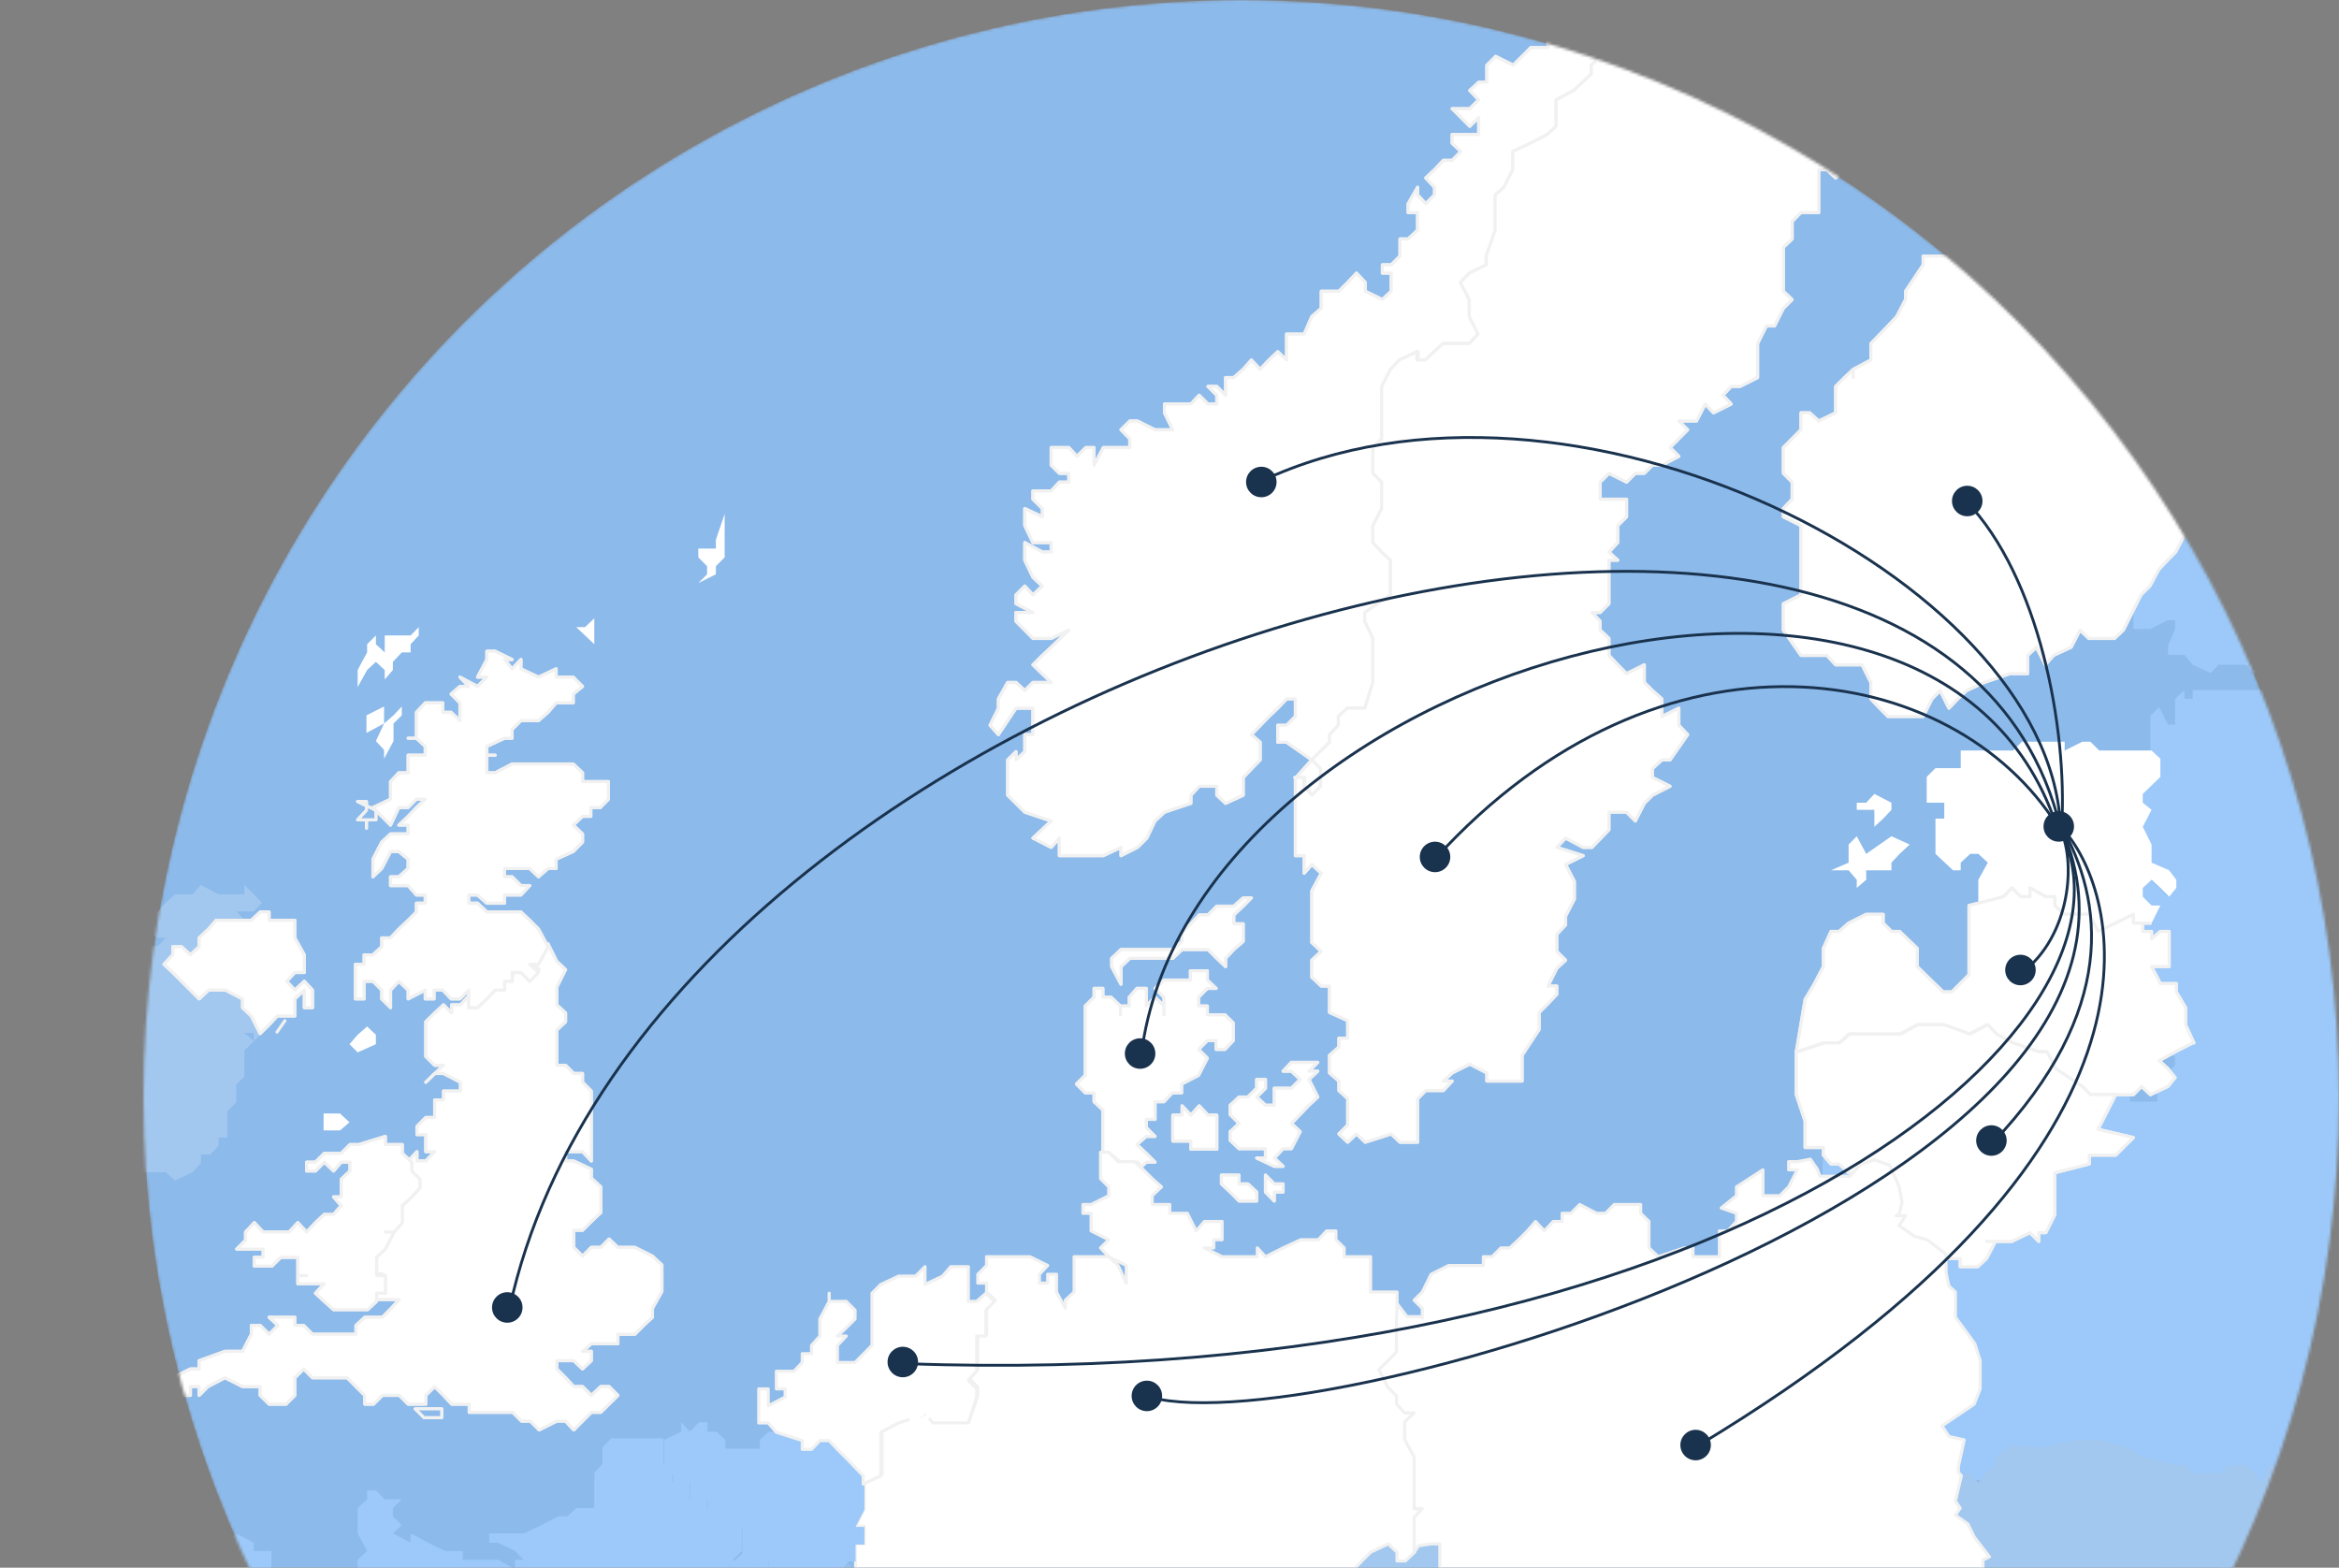 <svg width="831" height="557" viewBox="0 0 831 557" fill="none" xmlns="http://www.w3.org/2000/svg">
<rect x="0" y="0" width="831" height="557" fill="#808080" stroke="none"/>
<g clip-path="url(#clip0_1_188)">
<mask id="mask0_1_188" style="mask-type:alpha" maskUnits="userSpaceOnUse" x="51" y="0" width="780" height="780">
<ellipse cx="441" cy="390" rx="390" ry="390" transform="rotate(180 441 390)" fill="#8CBAEB"/>
</mask>
<g mask="url(#mask0_1_188)">
<ellipse cx="441" cy="390" rx="390" ry="390" transform="rotate(180 441 390)" fill="#8CBAEB"/>
<path d="M647.956 408.938L651.39 413.464H656.16L657.019 413.9V410.42L654.017 407.412L657.019 404.408L660.262 397.879L666.744 394.632H669.987H676.466H679.519V391.39H682.762L686.006 388.15H689.249L692.487 385.143L695.73 381.905L698.73 378.419L701.975 381.905L705.263 378.419H708.506V375.418H711.749L714.993 372.172L721.237 375.418H724.481L727.717 372.172H737.449V375.418L740.5 378.419V381.905V385.143V388.15L743.93 391.39L753.462 388.15H756.711V391.39H759.949H766.435V388.15V385.143V381.905H769.486L772.723 378.419V375.418L767.099 373.462L772.723 368.936V365.691L782.453 359.396V362.639V365.691V368.936H788.699L791.936 365.691L795.177 359.396H791.936V356.392H795.177L799.948 355.485L802.521 359.205L803.426 361.782H804.282H808.148H814.446L818.357 357.442L823.502 355.727L829.128 357.679L831.512 363.066L832.606 365.692L833.698 371.318L832.606 375.853L831.512 376.279H834.99L832.606 379.949L838.233 383.86L843.003 385.141L849.909 390.532V397.448L850.959 402.218L853.343 404.41V413.708L855.111 416.048L860.5 423.435L862.454 429.684V440.08L860.26 445.705L848.395 453.719L850.963 457.578L856.59 458.865L854.448 468.64V470.787L855.538 472.075L853.345 481.374L855.111 483.996L853.345 486.569L857.924 489.814L860.257 494.577L865.884 501.925L863.498 503.019V507.119L865.884 508.213L868.268 512.75L865.884 519.66L862.215 522.235L855.97 521.376L849.484 527.002L847.529 530.483L844.716 536.109L841.231 536.97L838.425 540.639L837.134 544.744L835.614 551.658V554.466V558.138L834.746 560.766L834.99 564.191L831.513 568.964L830.465 564.191H827.174H824.167H820.921L817.688 560.956L814.446 557.711L811.199 554.711H808.147L804.718 548.22L801.664 551.222L798.422 554.711L788.701 557.711V554.711V548.22L785.456 551.22H782.454L779.211 548.22L772.723 551.22V554.711L769.486 557.711V551.22L766.435 548.22L762.949 551.22H759.949L756.711 554.709L753.462 551.22H746.981L743.93 548.22L740.501 544.977L737.449 541.739H730.962L724.481 538.687L721.237 535.199L714.993 525.909L711.749 528.955L708.506 525.909H701.975H698.73L701.975 528.955H698.73L695.73 532.199V535.199L692.487 528.955L689.251 525.909H682.762L686.006 522.664L689.251 519.42L686.006 516.177H679.519L673.223 512.93H669.987L666.744 509.695H663.498V506.685V503.448V497.152H660.262L655.729 497.817L654.019 500.206V497.152V487.426L657.019 484.183H654.019V481.178V477.696V468.161V465.156L650.531 458.669V455.429V452.187L654.019 448.945H650.531L647.532 445.7V442.649L644.289 439.404L641 432.922L644.289 429.918L647.532 426.433V423.624V420.193V416.95V413.897L647.956 408.938Z" fill="#9CC9F9"/>
<path d="M659.668 315.474L663.023 312.576V309.213H669.048H671.994V306.503L674.893 303.372L678.478 300.064L671.994 297.118L663.023 303.372L659.668 297.118L656.777 300.064V303.372V306.503L650.514 309.213H653.411H656.777L659.668 312.576V315.474Z" fill="white"/>
<path d="M665.923 293.755V287.733H663.025H659.668V285.205H663.025L665.923 282.076L671.996 285.205V287.733L669.05 290.861L665.923 293.755Z" fill="white"/>
<path d="M760.859 327.986V330.931H763.989V333.638L767.119 330.931H770.249V336.953V343.443H763.989L767.119 349.467H770.249H772.774V352.411L776.087 358.023V364.096L779.031 370.535H782.339H785.47V373.714H791.54H797.979H803.819L806.95 376.834V379.739H809.663L815.918 376.834V373.714H819.049L825.115 376.834L828.663 382.863H834.274V385.993L831.378 388.936V392.066L837.219 401.224L840.572 410.421L834.274 413.552H843.703V416.68V419.804L852.857 422.288H855.802L862.053 425.417V431.671V434.388H867.895H871.211H877.047V441.059H883.307L886.429 447.129L883.307 450.032L880.178 453.203L877.047 456.336L871.211 459.464L867.895 462.36L862.053 459.464H858.926V462.36V468.43V471.559L862.053 478.003L864.958 483.847V487.384L867.896 489.913L874.34 492.634V489.913L880.178 487.384L883.307 489.913L889.557 487.384H892.505L895.815 483.847H898.764L905.019 487.384L910.856 483.847H913.751L917.116 487.384L920.474 492.634L922.956 495.94V502.015V508.27V511.583H929.207H938.598L941.722 508.27H944.438V511.583L947.98 517.658H953.82V520.556L956.53 529.755V532.697H960.073H966.146H969.275L971.987 535.828L975.302 532.697L978.247 535.828H981.788L984.498 532.697L990.757 526.855H997.015V529.755L999.542 532.697L1009.11 538.721L1015.18 535.828V532.697L1018.08 535.828L1021.21 538.721L1027.46 535.828V538.721H1033.72V535.828H1039.79H1042.91V538.721L1045.63 542.272V538.721H1051.65L1058.14 542.272H1063.98L1067.1 538.721H1070.47V548.339L1067.1 551.235L1060.85 554.362L1058.14 557.723L1060.85 560.023H1067.1V562.919L1063.98 566.284L1060.85 569.41V572.309H1063.98L1070.47 581.692V590.894L1067.1 600.279H1060.85H1051.65L1048.94 602.991L1045.64 612.384L1036.43 615.51V630.554L1039.79 627.192H1042.92L1045.64 624.709V630.551H1048.94L1055.24 624.709L1058.15 621.99H1063.99V627.192V630.554L1058.15 633.452L1051.65 636.808L1048.94 639.941L1051.65 642.833L1055.24 645.968L1048.94 648.91L1042.91 645.968H1039.78L1036.43 648.91H1033.72V652.041L1036.43 655.17H1045.63L1048.94 658.294V661.187L1058.14 664.316H1055.24L1051.65 667.449L1048.94 664.316V670.577L1051.65 673.289L1048.94 676.645L1045.63 673.289L1042.92 670.577L1039.79 673.289V679.774L1036.43 682.907L1039.79 685.856V691.876H1033.72L1030.41 700.847V703.971L1036.43 707.101L1042.92 710.232H1045.63H1051.65L1055.24 713.361V716.306H1060.85L1063.98 713.361L1067.11 716.306H1073.37V719.429L1079.63 722.332H1085.69L1088.59 725.456L1091.53 728.585H1097.79L1106.76 740.914L1110.07 734.846H1113.01H1119.27L1122.4 731.531L1125.3 725.456L1131.55 728.585L1137.62 731.531H1140.57H1153.08L1155.79 734.846H1159.34H1165.36H1171.19L1180.4 731.531H1183.3L1186.66 734.846H1195.81H1201.88H1205.19L1208.37 737.791L1205.19 740.914H1211.49H1217.34L1220.46 737.791L1226.31 734.846L1232.74 737.791H1235.69L1238.82 734.846V731.531H1241.71H1244.66V737.791L1251.1 734.846V731.531H1257.17L1263.19 734.846V737.791V740.914L1266.55 743.811L1272.39 740.914H1275.52L1284.67 743.811H1293.87H1297L1303.07 750.305L1309.32 753.201H1315.35H1318.07L1324.55 750.305L1327.86 743.811L1324.55 740.914H1330.57H1333.71V734.846L1336.65 728.585H1333.71L1327.86 725.456L1321.42 722.332L1318.07 719.429L1309.32 713.361L1303.07 710.232L1297 703.971V691.876L1293.87 689.16L1290.51 685.856V679.776L1287.84 673.289H1284.67V670.578L1278.41 667.451L1269.44 661.187V664.318L1266.55 667.451L1263.19 664.318L1257.17 661.187L1260.3 648.91V645.968L1263.19 642.835V636.808L1266.55 633.452L1263.19 630.554V621.994L1266.55 615.51V609.483H1269.44L1272.39 612.384L1278.41 606.126L1281.77 602.996L1284.67 600.284L1287.84 594.026L1290.51 597.155L1293.87 590.9L1290.51 581.697H1284.67H1281.77L1275.52 578.801L1278.41 572.314L1281.77 569.416H1284.67L1281.77 566.29L1272.39 560.028L1260.3 551.243L1254.45 544.988L1251.1 548.344H1244.66V551.243L1241.71 554.371L1235.69 551.243L1232.74 548.344V542.277V538.729L1226.31 535.833H1220.46L1217.34 538.729V529.762V523.508L1223.59 514.125L1214.39 511.592L1211.49 508.279L1214.39 504.919V495.948L1211.49 492.642L1208.37 487.393L1211.49 480.959H1214.39V471.568H1211.49L1217.34 462.368L1223.59 465.728L1226.31 471.568L1232.74 474.695L1235.69 478.013L1241.71 471.568V468.436L1238.82 462.372L1235.69 453.214L1229.43 450.04L1235.69 447.141H1241.71V444.016V441.071V428.373H1247.79L1251.1 425.428L1254.45 419.814L1260.3 413.561L1263.19 407.717V404.178V401.232H1266.55L1269.44 404.178L1272.39 407.717L1278.41 404.178L1281.77 398.328L1284.67 392.076L1290.51 388.947H1293.87L1300.36 395.391V392.076L1303.07 386.001H1306.2H1312.22L1315.35 388.947L1321.42 392.076H1330.57L1333.71 395.391H1339.78H1343.09L1345.8 398.328V392.076L1343.09 388.947V386.001H1345.8L1361.48 388.947L1370.64 392.076L1373.77 386.001V382.872V379.749H1376.48V376.843L1373.77 373.722H1379.61H1385.87L1382.74 367.414H1385.87L1389.22 364.104L1395.25 367.414H1401.32V361.159H1406.93L1404.45 355.13L1406.93 352.423L1410.06 349.477L1416.73 346.346L1419.68 349.477L1422.38 355.13H1428.65L1440.97 352.423H1443.87H1447.22V349.477V343.452L1452.83 340.094L1462.45 336.965L1471.6 327.994L1474.32 324.863V318.603L1471.6 312.584L1465.35 306.509H1462.45L1459.32 309.22L1452.83 312.584H1443.87H1438.02H1434.9L1425.51 309.22V306.509L1422.38 300.072H1419.68H1416.73L1410.06 306.509L1406.93 309.22H1401.32L1395.25 303.378L1389.22 293.762V287.738V285.21L1385.87 282.081L1382.74 278.951V276.054L1376.48 269.569V257.46L1379.61 248.312L1376.48 245.181L1370.64 242.051V232.667V226.594L1367.52 229.538V232.667L1361.48 245.181L1355 254.337L1345.8 257.46L1336.65 260.591L1330.57 263.535L1321.42 251.206V242.048L1327.86 239.104L1336.65 236.21L1339.78 239.104L1343.09 242.048L1345.8 239.104V232.663V229.536L1349.16 223.459L1352.05 217.851L1349.16 211.546L1343.09 208.877V205.523H1339.78L1336.65 208.877H1330.57H1327.86L1324.55 211.546L1312.22 217.851H1306.2L1303.07 208.877L1297 199.034L1293.87 196.133L1297 193.187H1300.36V184.039L1297 174.657L1290.51 165.451L1293.87 159.199L1297 156.294H1300.36V152.937L1297 147.506V144.385V135.225V131.871H1290.51V126.021L1287.85 119.767L1284.67 116.639L1281.77 110.379H1278.42V107.442L1275.52 104.546L1272.39 107.442L1269.44 98.286L1263.19 85.775L1260.3 74.09L1257.17 67.828L1247.79 61.576V52.37L1244.66 49.428L1238.82 42.989V37.33L1235.69 30.661L1232.74 27.758L1229.43 24.634L1226.31 12.717L1223.59 9.82L1217.34 6.69V3.561L1211.5 0.43L1208.37 -2.691L1205.19 -18.15H1201.88V-24.227L1198.75 -30.252V-27.354L1195.81 -33.382V-39.868L1192.91 -42.581L1189.97 -49.018L1186.66 -54.265H1180.4V-57.58V-60.524H1186.66L1189.97 -63.834V-76.166V-85.136V-91.394H1192.91L1195.81 -100.591V-113.112L1189.97 -128.104L1192.91 -134.181L1198.75 -140.433L1201.88 -146.693L1198.75 -155.664V-164.821L1195.81 -170.891L1189.97 -174.431L1192.91 -180.506H1189.97L1186.66 -183.404H1183.3L1180.4 -177.377H1177.69L1174.75 -183.404L1171.19 -186.766H1168.49L1165.36 -189.251V-195.093H1162.24H1155.79L1153.08 -192.192H1149.71H1147.01L1144.11 -198.634L1140.57 -201.348L1144.11 -204.477V-208.018H1140.57H1128.24L1116.33 -201.348L1110.07 -198.634H1101.11H1094.66L1097.79 -195.093V-186.766L1094.66 -183.404L1097.79 -180.506L1101.11 -177.377L1103.82 -170.891H1110.07L1113.02 -167.946L1106.76 -161.925L1103.82 -152.72H1106.76L1110.07 -149.405L1103.82 -143.564H1097.79L1091.53 -149.405L1094.66 -152.72L1091.53 -158.98L1088.59 -161.925L1085.69 -158.98L1082.56 -152.72V-149.405V-143.564V-140.434L1079.63 -134.182H1070.47H1063.99V-131.05L1060.85 -119.367V-116.236L1055.24 -109.983V-107.039V-103.725L1051.65 -107.039L1048.94 -109.983L1042.92 -100.592V-107.039V-113.113L1045.64 -116.236L1042.92 -119.367V-124.799H1039.79H1036.43L1033.72 -128.105L1030.41 -119.367H1033.72V-113.113H1030.41V-116.236H1027.46V-113.113V-109.983L1033.72 -100.592H1027.46L1024.57 -103.725V-107.039L1021.21 -103.725L1018.08 -97.88H1015.19L1009.11 -85.136L1005.8 -82.199L1002.86 -79.294L1005.8 -76.169L1009.11 -73.04L1002.86 -66.783L999.545 -63.837H997.018L1002.86 -57.584V-51.967V-45.899V-42.586L999.545 -39.872L993.891 -36.511L984.502 -33.385L981.792 -30.257L971.992 -36.511L966.151 -39.872H960.076L953.823 -42.586V-45.899V-51.967V-54.269L963.206 -57.584V-60.527H969.278L971.992 -63.837L966.151 -66.783L963.206 -69.91L960.076 -73.04H953.823L950.929 -79.294H947.984L938.602 -76.169H932.577V-73.04H926.092L932.577 -69.91L935.474 -66.783L938.602 -63.837V-60.527V-54.269L941.726 -51.967V-49.023H944.441L941.726 -42.586V-39.872V-30.257H947.984H953.823L956.534 -27.36V-24.23L960.076 -20.874V-18.154L963.206 -14.8L960.076 -11.902L956.534 -5.827L963.206 0.427L966.151 3.558L960.076 6.687L956.534 3.558L950.926 6.687H944.438L947.98 0.427H950.926L944.438 -5.827L941.722 -2.694H935.471L929.207 -5.827V-2.694L926.088 3.558L922.956 12.714L917.118 15.426L913.752 18.372V24.63L910.86 30.658L907.727 34.013L905.02 37.327L907.727 40.041L917.118 46.301L922.956 49.425V52.367L929.207 58.627L932.573 67.825V70.724L947.98 67.825L950.926 70.724L953.82 76.985L947.98 74.087H944.438H938.598L932.573 70.724L929.207 67.825H926.088L922.956 70.724L920.474 67.825L913.754 70.724L905.019 67.825L898.764 64.471H892.507V61.573H889.559H880.18L871.211 58.627V64.471L867.896 67.825V70.724L874.342 74.087L877.049 76.985L886.431 80.112V76.985H889.559L895.817 82.639L898.764 94.923L892.509 98.282L889.559 101.178L883.309 98.282H877.049H874.342L867.896 92.03L864.96 88.899L862.053 85.772L858.926 92.03L855.802 88.899L846.835 85.772V80.112H843.704V76.985V74.087L840.572 70.724V67.825L837.219 61.573L834.274 58.627V55.5L837.219 52.367V46.301L834.274 42.986V40.041L831.38 37.327L828.668 34.013H819.051H815.922H813.213L809.667 30.658H813.213V27.755H809.667H806.955V24.63H800.695L797.983 21.501L794.256 15.426L797.983 9.816H794.256L791.546 6.687H794.256H797.983H800.695L806.955 12.714L809.667 15.426H813.213V12.714L819.051 15.426L825.118 18.372H828.668H831.38L834.274 21.501H840.572H846.833L855.802 24.63L858.926 21.501L862.053 18.372L864.96 21.501V24.63H871.211H877.049H883.309L889.559 18.372H892.507L898.764 15.426L901.66 12.714V9.816L905.019 6.687H907.726V3.558V0.427H910.856L913.751 -11.902L910.856 -18.154V-24.23H907.726V-30.257L905.019 -27.36L901.66 -30.257V-36.511H895.817H892.507V-39.872L883.309 -42.586L877.049 -39.872L874.342 -42.586L871.211 -45.899L864.96 -49.023V-45.899L862.053 -49.023L855.802 -54.269H846.833L837.219 -60.527L828.665 -63.837L821.994 -60.527H800.691H797.979L794.254 -63.837L788.182 -60.527V-63.837L785.468 -66.783L782.337 -63.837L779.031 -69.91H776.085L772.772 -76.169H770.248L767.117 -69.91H763.989L760.859 -76.169H757.964V-66.783H751.664L748.534 -69.91H742.28L727.88 -64.256L723.51 -54.269L722.27 -44.428H719.145V-40.056L715.604 -36.741V-31.085L724.564 -23.587L729.167 -16.916L736.849 -6.886L733.536 0.845L734.778 14.187L737.909 27.344L748.946 36.315L757.961 51.722L753.543 57.38L755.659 61.755L754.605 67.181L755.659 72.795L756.674 82.823L760.03 91.608H762.33L766.703 104.721H771.296L774.424 106.015V112.453L770.06 113.691L766.703 115.991L771.296 129.147L775.668 131.448L782.335 135.817L794.433 138.948L797.976 146.86L792.368 150.221L790.066 160.249L785.468 167.984L781.285 176.72L782.335 181.092L776.727 184.446L757.959 215.316V223.459H763.983L770.241 220.335H772.766V223.459L770.241 229.534V232.663H776.079L779.026 236.208L785.461 239.103L788.175 236.208H794.247H797.972L800.685 239.103H803.812V245.176H800.685H794.247H788.175H779.026V248.307H776.079V245.176L772.766 248.307V251.203V254.334V257.456H770.241L767.112 251.203L763.983 254.334V257.456V260.587V266.66L767.112 269.56V276.045L760.852 282.072V285.202L763.983 287.73L760.852 293.752L763.983 300.062V306.501L770.241 309.208L772.766 312.574V315.47L770.241 318.589L767.112 315.47L763.983 312.574L760.852 315.47V318.589L763.983 321.724H767.112L763.983 327.984H760.854L760.859 327.986Z" fill="#9CC9F9"/>
<path d="M699.965 321.727L712.241 318.591L715.183 315.473L718.314 318.591H721.632V315.473L727.288 318.591H730.415V321.727L733.537 324.854H737.087H742.695L745.826 330.931L752.123 327.986L758.385 324.854V327.986H764.408L767.532 321.727H764.408L761.281 318.594V315.473L764.408 312.576L767.532 315.473L770.663 318.594L773.196 315.473V312.576L770.663 309.213L764.408 306.502V300.065L761.281 293.755L764.408 287.73L761.281 285.201V282.072L767.532 276.045V269.56L764.408 266.662H761.281H748.771H745.826L742.695 263.533H739.801L733.541 266.662V263.533H727.289H724.57H721.635H718.319L715.188 266.662H712.246H706.23H702.864H699.968H696.602V269.56V272.914H693.889H690.761H687.637L684.51 276.045V278.944V282.072V285.201H690.761V287.73V290.857H687.637V293.755V303.371L693.889 309.213H696.602V306.502L699.965 303.371H702.861L706.225 306.502L702.861 312.576V318.594V321.727H699.965Z" fill="white"/>
<path d="M699.544 324.855V327.986V330.931V336.953V340.083V346.336L696.42 349.467L693.475 352.411H690.348L684.093 346.336L681.146 343.444V336.953L674.893 330.931H671.993L669.048 327.986V324.855H663.023L656.777 327.986L653.411 330.931H650.513L647.803 336.953V343.444L644.675 349.467L641.313 355.123L638.186 373.714L647.803 370.535H653.414L656.78 367.406H659.669H663.026H671.997H674.896L681.149 364.096H690.351L699.548 367.406L705.804 364.096L708.933 367.406L714.775 370.535L724.341 373.714H726.867L729.996 379.739L739.563 385.993L742.276 388.936H751.66H754.793H757.965L760.857 385.993L763.988 388.936L770.246 385.993L772.773 382.863L770.246 379.739L767.117 376.835L772.773 373.714L779.031 370.535H779.445L776.499 364.096V358.023L773.193 352.411V349.467H770.66H767.529L764.405 343.444H770.66V336.953V330.931H767.529L764.405 333.638V330.931H761.278V327.986H763.986H757.965V324.855L751.66 327.986L745.4 330.931L742.276 324.855H736.665H733.313L729.996 321.727V318.593H726.867L721.21 315.474V318.593H717.904L714.775 315.474L711.831 318.593L699.548 321.727L699.544 324.855Z" fill="white" stroke="#F1F1F1" stroke-width="1.106" stroke-linecap="round" stroke-linejoin="round"/>
<path d="M699.544 324.855V327.986V330.931V336.953V340.083V346.336L696.42 349.467L693.475 352.411H690.348L684.093 346.336L681.146 343.444V336.953L674.893 330.931H671.993L669.048 327.986V324.855H663.023L656.777 327.986L653.411 330.931H650.513L647.803 336.953V343.444L644.675 349.467L641.313 355.123L638.186 373.714L647.803 370.535H653.414L656.78 367.406H659.669H663.026H671.997H674.896L681.149 364.096H690.351L699.548 367.406L705.804 364.096L708.933 367.406L714.775 370.535L724.341 373.714H726.867L729.996 379.739L739.563 385.993L742.276 388.936H751.66H754.793H757.965L760.857 385.993L763.988 388.936L770.246 385.993L772.773 382.863L770.246 379.739L767.117 376.835L772.773 373.714L779.031 370.535H779.445L776.499 364.096V358.023L773.193 352.411V349.467H770.66H767.529L764.405 343.444H770.66V336.953V330.931H767.529L764.405 333.638V330.931H761.278V327.986H763.986H757.965V324.855L751.66 327.986L745.4 330.931L742.276 324.855H736.665H733.313L729.996 321.727V318.593H726.867L721.21 315.474V318.593H717.904L714.775 315.474L711.831 318.593L699.548 321.727L699.544 324.855Z" fill="white" stroke="#F1F1F1" stroke-width="1.106" stroke-linecap="round" stroke-linejoin="round"/>
<path d="M751.662 388.941L745.4 401.227L757.963 404.172L751.662 410.424H742.278V413.555L729.994 416.684V419.809V428.366V431.674L726.867 437.938H724.341V441.065L721.21 437.938L714.773 441.065H711.829H705.804H708.931L705.804 447.132L702.673 450.035H696.422V447.132H690.349L684.094 441.065L674.894 437.938V434.391H671.995V431.674L674.894 428.368V425.422V422.289L671.995 419.807V416.683L669.051 413.555H665.924V416.683H663.024H656.776L653.409 413.555H650.511L647.801 410.424V407.71H641.311V398.322L638.184 388.939V385.994V382.864V373.715H638.597L648.213 370.536H653.639L657.19 367.407H659.897H663.438H672.405H675.308L681.377 364.099H690.759L699.961 367.407L706.221 364.099L709.342 367.407L715.181 370.536L724.564 373.715H727.284L730.415 379.742L739.794 385.994L742.688 388.939H752.118H751.662V388.941Z" fill="white" stroke="#F1F1F1" stroke-width="1.106" stroke-linecap="round" stroke-linejoin="round"/>
<path d="M751.662 388.941L745.4 401.227L757.963 404.172L751.662 410.424H742.278V413.555L729.994 416.684V419.809V428.366V431.674L726.867 437.938H724.341V441.065L721.21 437.938L714.773 441.065H711.829H705.804H708.931L705.804 447.132L702.673 450.035H696.422V447.132H690.349L684.094 441.065L674.894 437.938V434.391H671.995V431.674L674.894 428.368V425.422V422.289L671.995 419.807V416.683L669.051 413.555H665.924V416.683H663.024H656.776L653.409 413.555H650.511L647.801 410.424V407.71H641.311V398.322L638.184 388.939V385.994V382.864V373.715H638.597L648.213 370.536H653.639L657.19 367.407H659.897H663.438H672.405H675.308L681.377 364.099H690.759L699.961 367.407L706.221 364.099L709.342 367.407L715.181 370.536L724.564 373.715H727.284L730.415 379.742L739.794 385.994L742.688 388.939H752.118H751.662V388.941Z" fill="white" stroke="#F1F1F1" stroke-width="1.106" stroke-linecap="round" stroke-linejoin="round"/>
<path d="M93.07 366.996L90.174 369.94V366.996H86.819L90.174 369.94L86.819 373.255V376.2V382.454L83.923 385.346V388.712V391.658L80.794 394.78V397.911V401.041V404.17H77.615V407.066L74.719 410.192H71.364V413.32L68.461 416.451L62.21 419.395L58.852 416.451H53.013H46.753H40.496H37.371L34.475 419.395H31.114V416.451L28.218 419.395H24.861V422.524H18.787L15.657 419.395L12.761 422.524H6.51L3.146 419.395H0.252L-5.823 422.524V419.395V416.451L-15.205 419.395H-12.26L-5.823 416.451H-15.205L-8.952 413.32H-12.26H-15.205V410.192L-12.26 407.066H-8.952H-5.823H-8.952H-12.26L-15.205 404.17L-18.511 407.066L-21.457 404.17L-18.511 401.041L-15.205 397.911H-12.26H-8.952H-5.823L-8.952 394.78H-15.205H-18.511V391.658L-15.205 388.712H-12.26H-3.106V385.346H3.146H6.51L9.406 388.712H15.657H18.787L15.657 385.346H12.761H9.406L6.51 382.454L0.252 385.346L-3.106 382.454H3.146L9.406 376.2L18.787 373.255H21.958L24.861 369.94V366.996H21.958H15.657L12.761 369.94V363.867H9.406V360.971L6.51 354.71L9.406 351.586H12.761L15.657 348.455L18.787 345.327H21.958H18.787V342.382V339.258L15.657 336.128H18.787L21.958 329.871H28.216L31.112 333.23L34.475 336.128V339.258L40.495 342.382L43.438 345.327L49.884 342.382V339.258V336.128H56.135L58.852 333.23H56.135L49.884 329.871L46.753 326.739L56.135 323.841L58.852 320.717H62.21H58.852L62.21 317.771H68.461L71.362 314.41L77.615 317.771H80.792H83.923H86.819V314.41L90.173 317.771L93.069 320.717L90.173 323.841H86.819H83.923L86.819 326.739H83.923H77.615L74.718 329.871L71.362 333.23V336.128L68.461 339.258L65.106 336.128H62.21V339.258L58.852 342.382L62.21 345.327L65.106 348.455L68.461 351.586L71.362 354.71L74.718 351.586H77.615H80.792L86.819 354.71V357.84L90.173 360.971L93.07 366.996Z" fill="#A3C8EF"/>
<path d="M86.174 326.971H83.045H76.792L74.075 330.102L70.76 333.231V336.356L67.637 339.259L64.508 336.356H61.377V339.259L58.25 342.616L61.377 345.512L64.508 348.643L67.637 351.773L70.76 354.897L74.075 351.773H76.792H80.147L86.174 354.897V358.026L89.296 360.972L92.425 367.229L95.604 364.099L98.5 360.972H101.855H104.751V354.897L108.112 351.773V354.897V358.026H111.01V354.897V351.773L108.112 348.643L104.751 351.773L101.855 348.643L104.751 345.512H108.112V342.616V339.259L104.751 333.231V330.102V326.971H101.855H98.5H95.604V324.027H92.425L89.296 326.971H86.174Z" fill="white" stroke="#F1F1F1" stroke-width="1.106" stroke-linecap="round" stroke-linejoin="round"/>
<path d="M86.174 326.971H83.045H76.792L74.075 330.102L70.76 333.231V336.356L67.637 339.259L64.508 336.356H61.377V339.259L58.25 342.616L61.377 345.512L64.508 348.643L67.637 351.773L70.76 354.897L74.075 351.773H76.792H80.147L86.174 354.897V358.026L89.296 360.972L92.425 367.229L95.604 364.099L98.5 360.972H101.855H104.751V354.897L108.112 351.773V354.897V358.026H111.01V354.897V351.773L108.112 348.643L104.751 351.773L101.855 348.643L104.751 345.512H108.112V342.616V339.259L104.751 333.231V330.102V326.971H101.855H98.5H95.604V324.027H92.425L89.296 326.971H86.174Z" fill="white" stroke="#F1F1F1" stroke-width="1.106" stroke-linecap="round" stroke-linejoin="round"/>
<path d="M120.81 401.638H117.916H114.969V395.612H117.916H120.81L124.166 398.743L120.81 401.638Z" fill="white"/>
<path d="M147.531 500.55H153.791H156.919V503.68H153.791H150.662L147.531 500.55Z" fill="white" stroke="#F1F1F1" stroke-width="1.106" stroke-linecap="round" stroke-linejoin="round"/>
<path d="M147.531 500.55H153.791H156.919V503.68H153.791H150.662L147.531 500.55Z" fill="#8CBAEB" stroke="#F1F1F1" stroke-width="1.106" stroke-linecap="round" stroke-linejoin="round"/>
<path d="M211.146 228.89L207.838 225.761L204.709 222.817H207.838L211.146 219.691V222.817V225.761V228.89Z" fill="white"/>
<path d="M248.086 207.179L251.213 204.048V201.152L248.086 198.023V194.893H254.344V191.764L257.467 182.565V188.64V191.764V194.893V198.023L254.344 201.152V204.048L248.086 207.179Z" fill="white"/>
<path d="M127.066 244.115L130.427 238.053L133.549 235.155L136.68 238.053V241.408L139.576 238.053V235.155L142.753 231.79H145.882V228.894L148.78 225.765V222.821L145.882 225.765H142.753H136.68V231.789L133.549 228.894V225.765L130.427 228.894V231.789L127.066 238.053V241.408V244.115Z" fill="white"/>
<path d="M124.164 370.998L127.062 367.641L130.424 364.697L133.546 367.641V370.998L127.062 373.899L124.164 370.998Z" fill="white"/>
<path d="M139.807 263.301V260.402V257.048L142.751 254.148V251.019L139.807 254.148L136.452 257.048V254.148V251.019L130.193 254.148V257.048V260.402L136.452 257.048L133.547 263.301L136.452 266.429V269.56L139.807 263.301Z" fill="white"/>
<path d="M130.196 294.215V291.271H127.066L130.196 287.913V284.786H127.066L133.549 287.913V291.271H130.196V294.215Z" fill="white" stroke="#F1F1F1" stroke-width="1.106" stroke-linecap="round" stroke-linejoin="round"/>
<path d="M130.196 294.215V291.271H127.066L130.196 287.913V284.786H127.066L133.549 287.913V291.271H130.196V294.215Z" fill="#8CBAEB" stroke="#F1F1F1" stroke-width="1.106" stroke-linecap="round" stroke-linejoin="round"/>
<path d="M61.38 489.509L67.638 486.382H70.762V483.434L79.918 480.126H86.177L89.299 474.051V470.922H92.428L95.605 474.051L98.727 470.922L95.605 468.024H98.727H101.632H104.754V470.922H107.883L111.012 474.051H114.141H117.27H123.338H126.467V470.922L129.598 468.024H132.725H135.85L138.979 464.854L141.876 461.723H138.979H132.725V458.827H135.85V452.567H132.725V449.437V446.306L135.85 443.182L138.979 437.109H135.85H138.979L141.876 433.978V430.849V427.951L145.005 424.595L148.133 421.697V418.57L145.005 415.438V412.493L148.133 409.185V412.493H151.264L154.434 409.185H151.264V406.239V403.112H148.133V400.212L151.264 397.035H154.434V393.914V390.782H157.563V387.654H163.588V384.523L157.563 381.399H154.434L151.264 384.523L157.563 378.496H154.434L151.264 375.372V372.428V365.984V363.037L154.434 359.916L157.563 357.009L160.46 359.916V357.009H163.588L166.71 353.655V357.009H169.841L172.972 353.655L176.099 350.761H179.23V347.628H182.169V344.499H185.296L188.427 347.628L191.556 344.499L188.427 341.553H191.556L194.685 335.3L197.807 341.553L200.937 344.499L197.807 350.761V353.655V357.009L200.937 359.916V363.037L197.807 365.984V369.113V375.372V378.496H200.937L203.833 381.399H206.962V384.523L210.091 387.654V390.782V393.914V397.035V412.493L206.962 409.185H203.833H200.937V412.493H203.833L210.091 415.438V418.57L213.448 421.697V424.595V427.951V430.849L210.091 433.978L206.962 437.109H203.833V440.238V443.182L206.962 446.306L210.091 443.182H213.448L216.392 440.238L219.521 443.182H225.546L231.801 446.306L235.163 449.437V455.694V458.825L231.801 464.852V468.023L228.675 470.92L225.546 474.05H222.652H219.521V477.407H216.392H213.448H210.091L206.962 480.126H210.091V483.434L206.962 486.38L203.833 483.434H200.937H197.807V486.38L200.937 489.507L203.833 492.64H206.962L210.091 495.763L213.448 492.64H216.392L219.521 495.763L216.392 498.892L213.448 501.788H210.091L206.962 504.919L203.833 508.049L200.937 504.919H197.807L191.556 508.049L188.427 504.919H185.296L182.169 501.788H179.23H176.099H172.972H166.71V498.892H163.588H160.46L157.563 495.763L154.434 492.64L151.264 495.763V498.892H145.005L141.876 495.763H135.85L132.725 498.892H129.598V495.763L126.467 492.64L123.338 489.507H120.209H117.27H114.141H111.012L107.883 486.38L104.754 489.507V492.64V495.763L101.632 498.892H95.605L92.428 495.763V492.64H86.177L79.918 489.507L73.891 492.64L70.762 495.763V492.64H67.638V495.763H64.509H61.38V489.509H58.437H55.312H61.38Z" fill="white"/>
<path d="M61.38 489.509L67.638 486.382H70.762V483.434L79.918 480.126H86.177L89.299 474.051V470.922H92.428L95.605 474.051L98.727 470.922L95.605 468.024H98.727H101.632H104.754V470.922H107.883L111.012 474.051H114.141H117.27H123.338H126.467V470.922L129.598 468.024H132.725H135.85L138.979 464.854L141.876 461.723H138.979H132.725V458.827H135.85V452.567H132.725V449.437V446.306L135.85 443.182L138.979 437.109H135.85H138.979L141.876 433.978V430.849V427.951L145.005 424.595L148.133 421.697V418.57L145.005 415.438V412.493L148.133 409.185V412.493H151.264L154.434 409.185H151.264V406.239V403.112H148.133V400.212L151.264 397.035H154.434V393.914V390.782H157.563V387.654H163.588V384.523L157.563 381.399H154.434L151.264 384.523L157.563 378.496H154.434L151.264 375.372V372.428V365.984V363.037L154.434 359.916L157.563 357.009L160.46 359.916V357.009H163.588L166.71 353.655V357.009H169.841L172.972 353.655L176.099 350.761H179.23V347.628H182.169V344.499H185.296L188.427 347.628L191.556 344.499L188.427 341.553H191.556L194.685 335.3L197.807 341.553L200.937 344.499L197.807 350.761V353.655V357.009L200.937 359.916V363.037L197.807 365.984V369.113V375.372V378.496H200.937L203.833 381.399H206.962V384.523L210.091 387.654V390.782V393.914V397.035V412.493L206.962 409.185H203.833H200.937V412.493H203.833L210.091 415.438V418.57L213.448 421.697V424.595V427.951V430.849L210.091 433.978L206.962 437.109H203.833V440.238V443.182L206.962 446.306L210.091 443.182H213.448L216.392 440.238L219.521 443.182H225.546L231.801 446.306L235.163 449.437V455.694V458.825L231.801 464.852V468.023L228.675 470.92L225.546 474.05H222.652H219.521V477.407H216.392H213.448H210.091L206.962 480.126H210.091V483.434L206.962 486.38L203.833 483.434H200.937H197.807V486.38L200.937 489.507L203.833 492.64H206.962L210.091 495.763L213.448 492.64H216.392L219.521 495.763L216.392 498.892L213.448 501.788H210.091L206.962 504.919L203.833 508.049L200.937 504.919H197.807L191.556 508.049L188.427 504.919H185.296L182.169 501.788H179.23H176.099H172.972H166.71V498.892H163.588H160.46L157.563 495.763L154.434 492.64L151.264 495.763V498.892H145.005L141.876 495.763H135.85L132.725 498.892H129.598V495.763L126.467 492.64L123.338 489.507H120.209H117.27H114.141H111.012L107.883 486.38L104.754 489.507V492.64V495.763L101.632 498.892H95.605L92.428 495.763V492.64H86.177L79.918 489.507L73.891 492.64L70.762 495.763V492.64H67.638V495.763H64.509H61.38V489.509H58.437H55.312H61.38Z" stroke="#F1F1F1" stroke-width="1.106" stroke-linecap="round" stroke-linejoin="round"/>
<path d="M61.38 489.509L67.638 486.382H70.762V483.434L79.918 480.126H86.177L89.299 474.051V470.922H92.428L95.605 474.051L98.727 470.922L95.605 468.024H98.727H101.632H104.754V470.922H107.883L111.012 474.051H114.141H117.27H123.338H126.467V470.922L129.598 468.024H132.725H135.85L138.979 464.854L141.876 461.723H138.979H132.725V458.827H135.85V452.567H132.725V449.437V446.306L135.85 443.182L138.979 437.109H135.85H138.979L141.876 433.978V430.849V427.951L145.005 424.595L148.133 421.697V418.57L145.005 415.438V412.493L148.133 409.185V412.493H151.264L154.434 409.185H151.264V406.239V403.112H148.133V400.212L151.264 397.035H154.434V393.914V390.782H157.563V387.654H163.588V384.523L157.563 381.399H154.434L151.264 384.523L157.563 378.496H154.434L151.264 375.372V372.428V365.984V363.037L154.434 359.916L157.563 357.009L160.46 359.916V357.009H163.588L166.71 353.655V357.009H169.841L172.972 353.655L176.099 350.761H179.23V347.628H182.169V344.499H185.296L188.427 347.628L191.556 344.499L188.427 341.553H191.556L194.685 335.3L197.807 341.553L200.937 344.499L197.807 350.761V353.655V357.009L200.937 359.916V363.037L197.807 365.984V369.113V375.372V378.496H200.937L203.833 381.399H206.962V384.523L210.091 387.654V390.782V393.914V397.035V412.493L206.962 409.185H203.833H200.937V412.493H203.833L210.091 415.438V418.57L213.448 421.697V424.595V427.951V430.849L210.091 433.978L206.962 437.109H203.833V440.238V443.182L206.962 446.306L210.091 443.182H213.448L216.392 440.238L219.521 443.182H225.546L231.801 446.306L235.163 449.437V455.694V458.825L231.801 464.852V468.023L228.675 470.92L225.546 474.05H222.652H219.521V477.407H216.392H213.448H210.091L206.962 480.126H210.091V483.434L206.962 486.38L203.833 483.434H200.937H197.807V486.38L200.937 489.507L203.833 492.64H206.962L210.091 495.763L213.448 492.64H216.392L219.521 495.763L216.392 498.892L213.448 501.788H210.091L206.962 504.919L203.833 508.049L200.937 504.919H197.807L191.556 508.049L188.427 504.919H185.296L182.169 501.788H179.23H176.099H172.972H166.71V498.892H163.588H160.46L157.563 495.763L154.434 492.64L151.264 495.763V498.892H145.005L141.876 495.763H135.85L132.725 498.892H129.598V495.763L126.467 492.64L123.338 489.507H120.209H117.27H114.141H111.012L107.883 486.38L104.754 489.507V492.64V495.763L101.632 498.892H95.605L92.428 495.763V492.64H86.177L79.918 489.507L73.891 492.64L70.762 495.763V492.64H67.638V495.763H64.509H61.38V489.509H58.437H55.312H61.38Z" fill="white"/>
<path d="M61.38 489.509L67.638 486.382H70.762V483.434L79.918 480.126H86.177L89.299 474.051V470.922H92.428L95.605 474.051L98.727 470.922L95.605 468.024H98.727H101.632H104.754V470.922H107.883L111.012 474.051H114.141H117.27H123.338H126.467V470.922L129.598 468.024H132.725H135.85L138.979 464.854L141.876 461.723H138.979H132.725V458.827H135.85V452.567H132.725V449.437V446.306L135.85 443.182L138.979 437.109H135.85H138.979L141.876 433.978V430.849V427.951L145.005 424.595L148.133 421.697V418.57L145.005 415.438V412.493L148.133 409.185V412.493H151.264L154.434 409.185H151.264V406.239V403.112H148.133V400.212L151.264 397.035H154.434V393.914V390.782H157.563V387.654H163.588V384.523L157.563 381.399H154.434L151.264 384.523L157.563 378.496H154.434L151.264 375.372V372.428V365.984V363.037L154.434 359.916L157.563 357.009L160.46 359.916V357.009H163.588L166.71 353.655V357.009H169.841L172.972 353.655L176.099 350.761H179.23V347.628H182.169V344.499H185.296L188.427 347.628L191.556 344.499L188.427 341.553H191.556L194.685 335.3L197.807 341.553L200.937 344.499L197.807 350.761V353.655V357.009L200.937 359.916V363.037L197.807 365.984V369.113V375.372V378.496H200.937L203.833 381.399H206.962V384.523L210.091 387.654V390.782V393.914V397.035V412.493L206.962 409.185H203.833H200.937V412.493H203.833L210.091 415.438V418.57L213.448 421.697V424.595V427.951V430.849L210.091 433.978L206.962 437.109H203.833V440.238V443.182L206.962 446.306L210.091 443.182H213.448L216.392 440.238L219.521 443.182H225.546L231.801 446.306L235.163 449.437V455.694V458.825L231.801 464.852V468.023L228.675 470.92L225.546 474.05H222.652H219.521V477.407H216.392H213.448H210.091L206.962 480.126H210.091V483.434L206.962 486.38L203.833 483.434H200.937H197.807V486.38L200.937 489.507L203.833 492.64H206.962L210.091 495.763L213.448 492.64H216.392L219.521 495.763L216.392 498.892L213.448 501.788H210.091L206.962 504.919L203.833 508.049L200.937 504.919H197.807L191.556 508.049L188.427 504.919H185.296L182.169 501.788H179.23H176.099H172.972H166.71V498.892H163.588H160.46L157.563 495.763L154.434 492.64L151.264 495.763V498.892H145.005L141.876 495.763H135.85L132.725 498.892H129.598V495.763L126.467 492.64L123.338 489.507H120.209H117.27H114.141H111.012L107.883 486.38L104.754 489.507V492.64V495.763L101.632 498.892H95.605L92.428 495.763V492.64H86.177L79.918 489.507L73.891 492.64L70.762 495.763V492.64H67.638V495.763H64.509H61.38V489.509H58.437H55.312H61.38Z" stroke="#F1F1F1" stroke-width="1.106" stroke-linecap="round" stroke-linejoin="round"/>
<path d="M146.289 412.913L142.935 409.783V406.652H140.031H136.909V403.758L127.48 406.652H124.349L121.22 409.783H115.195L112.071 412.913H108.942V416.042H112.071L115.195 412.913L118.508 416.042L121.22 412.913H124.349V416.042L121.22 418.982V422.11V425.241H118.508L121.22 428.369L118.508 431.501H115.195L112.071 434.396L108.942 437.755L105.813 434.396L102.684 437.755H99.739H96.616H93.489L90.358 434.396L87.229 437.755V440.651L84.1 443.78H90.358H93.489V446.726H90.358V449.855H96.616L99.739 446.726H102.684H105.813V449.855V453.213H108.942H105.813V456.109H112.071H115.195L112.071 459.473L115.195 462.371L118.508 465.315H121.22H127.48H130.608L133.779 462.371V459.473H136.909V453.213H133.779V449.855V446.726L136.909 443.78L140.031 437.755H136.909H140.031L142.935 434.396V431.501V428.37L146.289 425.241L149.187 422.11V418.982L146.289 416.045V412.913Z" fill="white" stroke="#F1F1F1" stroke-width="1.106" stroke-linecap="round" stroke-linejoin="round"/>
<path d="M146.289 412.913L142.935 409.783V406.652H140.031H136.909V403.758L127.48 406.652H124.349L121.22 409.783H115.195L112.071 412.913H108.942V416.042H112.071L115.195 412.913L118.508 416.042L121.22 412.913H124.349V416.042L121.22 418.982V422.11V425.241H118.508L121.22 428.369L118.508 431.501H115.195L112.071 434.396L108.942 437.755L105.813 434.396L102.684 437.755H99.739H96.616H93.489L90.358 434.396L87.229 437.755V440.651L84.1 443.78H90.358H93.489V446.726H90.358V449.855H96.616L99.739 446.726H102.684H105.813V449.855V453.213H108.942H105.813V456.109H112.071H115.195L112.071 459.473L115.195 462.371L118.508 465.315H121.22H127.48H130.608L133.779 462.371V459.473H136.909V453.213H133.779V449.855V446.726L136.909 443.78L140.031 437.755H136.909H140.031L142.935 434.396V431.501V428.37L146.289 425.241L149.187 422.11V418.982L146.289 416.045V412.913Z" fill="white" stroke="#F1F1F1" stroke-width="1.106" stroke-linecap="round" stroke-linejoin="round"/>
<path d="M166.537 354.895V351.772L163.407 354.895H160.278L157.333 351.772H154.209V354.895H151.081V351.772L145.007 354.895V351.772L141.692 348.643L138.754 351.772V354.895V358.026L135.625 354.895V351.772L132.496 348.643H129.366V351.772V354.895H126.244V351.772V345.512V342.614H129.366V339.258H132.496L135.625 336.355V333.231H138.754L141.692 330.102L145.007 326.971L147.951 324.027V320.898H151.081V318H147.951L145.007 314.644H141.692H138.754V311.513H141.692L145.007 308.569V305.261L141.692 302.542H138.754L135.625 308.569L132.496 311.513V308.569V305.261L135.625 299.187L138.754 296.287H141.692H145.007V293.159H141.692L145.007 290.03L147.951 286.908L151.081 283.962H147.951L145.007 286.908H141.692L138.754 293.159L135.625 290.03L132.496 286.908L138.754 283.962V280.831V277.702L141.692 274.572H145.007V271.443V268.319H151.081V265.188L147.951 262.295H145.007H147.951V259.164V256.031V253.088L151.081 249.73H154.209H157.333V253.088H160.278L163.407 256.031V253.088V249.73L160.278 246.601L163.407 243.888H166.537L163.407 240.575L169.659 243.888L172.974 240.575H169.659L172.974 234.322V231.378H175.917L181.942 234.322H179.232L181.942 237.63L185.073 234.322V237.63L191.324 240.575L197.584 237.63V240.575H200.712H203.657L206.965 243.888L203.657 246.601V249.73H197.584L194.687 253.088L191.324 256.031H188.197H185.073L181.942 259.162V262.293H179.232L172.974 265.188V268.319H175.917H172.974V271.443V274.572H175.917L181.942 271.443H185.073H191.324H194.687H200.712H203.657L206.965 274.572V277.702H209.909H213.264H216.162V280.831V283.962L213.264 286.908H209.909V290.03H206.965L203.657 293.159L206.965 296.287V299.187L203.657 302.542L197.584 305.261V308.569H194.687L191.324 311.513L188.197 308.569H185.073H179.232V311.513H181.942L185.073 314.644H188.197L185.073 318H179.232V320.898H175.917H172.974L169.659 318H166.537V320.898H169.659L172.974 324.027H175.917H181.942H185.073L188.197 326.971L191.324 330.102L194.687 336.355L191.324 342.614H188.197L191.324 345.512L188.197 348.643L185.073 345.512H181.942V348.643H179.232V351.772H175.917L172.974 354.895L169.659 358.026H166.537V354.895Z" fill="white" stroke="#F1F1F1" stroke-width="1.106" stroke-linecap="round" stroke-linejoin="round"/>
<path d="M166.537 354.895V351.772L163.407 354.895H160.278L157.333 351.772H154.209V354.895H151.081V351.772L145.007 354.895V351.772L141.692 348.643L138.754 351.772V354.895V358.026L135.625 354.895V351.772L132.496 348.643H129.366V351.772V354.895H126.244V351.772V345.512V342.614H129.366V339.258H132.496L135.625 336.355V333.231H138.754L141.692 330.102L145.007 326.971L147.951 324.027V320.898H151.081V318H147.951L145.007 314.644H141.692H138.754V311.513H141.692L145.007 308.569V305.261L141.692 302.542H138.754L135.625 308.569L132.496 311.513V308.569V305.261L135.625 299.187L138.754 296.287H141.692H145.007V293.159H141.692L145.007 290.03L147.951 286.908L151.081 283.962H147.951L145.007 286.908H141.692L138.754 293.159L135.625 290.03L132.496 286.908L138.754 283.962V280.831V277.702L141.692 274.572H145.007V271.443V268.319H151.081V265.188L147.951 262.295H145.007H147.951V259.164V256.031V253.088L151.081 249.73H154.209H157.333V253.088H160.278L163.407 256.031V253.088V249.73L160.278 246.601L163.407 243.888H166.537L163.407 240.575L169.659 243.888L172.974 240.575H169.659L172.974 234.322V231.378H175.917L181.942 234.322H179.232L181.942 237.63L185.073 234.322V237.63L191.324 240.575L197.584 237.63V240.575H200.712H203.657L206.965 243.888L203.657 246.601V249.73H197.584L194.687 253.088L191.324 256.031H188.197H185.073L181.942 259.162V262.293H179.232L172.974 265.188V268.319H175.917H172.974V271.443V274.572H175.917L181.942 271.443H185.073H191.324H194.687H200.712H203.657L206.965 274.572V277.702H209.909H213.264H216.162V280.831V283.962L213.264 286.908H209.909V290.03H206.965L203.657 293.159L206.965 296.287V299.187L203.657 302.542L197.584 305.261V308.569H194.687L191.324 311.513L188.197 308.569H185.073H179.232V311.513H181.942L185.073 314.644H188.197L185.073 318H179.232V320.898H175.917H172.974L169.659 318H166.537V320.898H169.659L172.974 324.027H175.917H181.942H185.073L188.197 326.971L191.324 330.102L194.687 336.355L191.324 342.614H188.197L191.324 345.512L188.197 348.643L185.073 345.512H181.942V348.643H179.232V351.772H175.917L172.974 354.895L169.659 358.026H166.537V354.895Z" fill="white" stroke="#F1F1F1" stroke-width="1.106" stroke-linecap="round" stroke-linejoin="round"/>
<path d="M391.826 410.016H394.727L398.086 412.909H404.335L405.58 414.567L403.923 416.041L407.238 412.909H410.36L407.238 409.781L403.923 406.65L407.238 403.756H410.36L407.238 400.625V397.679H410.36V394.371V391.426H413.541L416.435 388.298H419.792V385.169L425.824 382.044L428.945 375.968L425.824 372.842L428.945 369.708H432.075V372.842H435.203L438.15 369.708V366.587V363.457L435.203 360.561H432.075H428.945V357.432H425.824V354.301L428.945 351.171H432.075L428.945 348.224V344.918H425.824H422.923V348.224H416.435H413.541L410.36 351.171L413.541 354.301V357.432V360.561V357.432L410.36 354.301L407.238 357.432V354.301V351.171H403.923L401.215 354.301V357.432H398.086V360.561V357.432L394.727 354.301H391.826V351.171H388.703V354.301L385.572 357.432V360.561V366.587V369.708V372.839V375.966V378.915V382.044L382.443 385.165L385.572 388.298H388.703V391.426L391.826 394.371V397.677V400.625V406.65V409.781V412.909V410.016Z" fill="white" stroke="#F1F1F1" stroke-width="1.106" stroke-linecap="round" stroke-linejoin="round"/>
<path d="M398.266 349.695V346.751V343.443L401.394 340.498H404.104H407.461H410.355H413.721H416.665L419.974 337.367H423.103H429.174L432.307 340.498L435.429 343.443V340.498L438.33 337.367L441.688 334.472V328.219H438.33V325.088L441.688 321.958L444.583 319.015H441.688L438.33 321.958H435.429H432.307L429.174 325.088H426.047L423.103 328.219L419.974 331.341V334.472L416.665 337.367H413.721H410.355H401.394H398.266L394.953 340.498V343.443L398.266 349.695Z" fill="white" stroke="#F1F1F1" stroke-width="1.106" stroke-linecap="round" stroke-linejoin="round"/>
<path d="M432.307 408.308H429.176H423.103V405.413H416.666V399.155V396.206H419.974V392.899L423.103 396.206L426.047 392.899L429.176 396.206H432.307V399.155V402.282V405.413V408.308H429.176H432.307Z" fill="white"/>
<path d="M432.307 408.308H429.176H423.103V405.413H416.666V399.155V396.206H419.974V392.899L423.103 396.206L426.047 392.899L429.176 396.206H432.307V399.155V402.282V405.413V408.308ZM432.307 408.308H429.176H432.307Z" stroke="#F1F1F1" stroke-width="1.106" stroke-linecap="round" stroke-linejoin="round"/>
<path d="M452.725 414.383L446.471 411.439H449.595V408.124H446.471H440.213L437.084 405.177V402.058L440.213 399.155L437.084 396.032V392.666L440.213 389.772H443.342L446.471 386.639V383.517H449.595V386.639L446.471 389.772L449.595 392.666H452.725V389.772V386.639H455.854H458.796L461.926 383.517L458.796 380.573H455.854L458.796 377.442H461.926H468.18L465.05 380.573H468.18L465.05 383.517L468.18 389.772L465.05 392.666L458.796 399.155L461.926 402.058L458.796 408.124H455.854L452.725 411.439L455.854 414.383H452.725Z" fill="white" stroke="#F1F1F1" stroke-width="1.106" stroke-linecap="round" stroke-linejoin="round"/>
<path d="M443.341 426.712H440.213L437.082 423.534L433.953 420.636V417.517H437.082H440.213V420.636H443.341L446.47 423.534V426.712H443.341Z" fill="white" stroke="#F1F1F1" stroke-width="1.106" stroke-linecap="round" stroke-linejoin="round"/>
<path d="M449.596 423.534V420.636V417.517L452.723 420.636H455.852V423.534H452.723V426.712L449.596 423.534Z" fill="white" stroke="#F1F1F1" stroke-width="1.106" stroke-linecap="round" stroke-linejoin="round"/>
<path d="M391.826 410.016H394.727L398.086 412.909H404.335L405.58 414.567L403.923 416.041L407.238 412.909H410.36L407.238 409.781L403.923 406.65L407.238 403.756H410.36L407.238 400.625V397.679H410.36V394.371V391.426H413.541L416.435 388.298H419.792V385.169L425.824 382.044L428.945 375.968L425.824 372.842L428.945 369.708H432.075V372.842H435.203L438.15 369.708V366.587V363.457L435.203 360.561H432.075H428.945V357.432H425.824V354.301L428.945 351.171H432.075L428.945 348.224V344.918H425.824H422.923V348.224H416.435H413.541L410.36 351.171L413.541 354.301V357.432V360.561V357.432L410.36 354.301L407.238 357.432V354.301V351.171H403.923L401.215 354.301V357.432H398.086V360.561V357.432L394.727 354.301H391.826V351.171H388.703V354.301L385.572 357.432V360.561V366.587V369.708V372.839V375.966V378.915V382.044L382.443 385.165L385.572 388.298H388.703V391.426L391.826 394.371V397.677V400.625V406.65V409.781V412.909V410.016Z" fill="white" stroke="#F1F1F1" stroke-width="1.106" stroke-linecap="round" stroke-linejoin="round"/>
<path d="M398.266 349.695V346.751V343.443L401.394 340.498H404.104H407.461H410.355H413.721H416.665L419.974 337.367H423.103H429.174L432.307 340.498L435.429 343.443V340.498L438.33 337.367L441.688 334.472V328.219H438.33V325.088L441.688 321.958L444.583 319.015H441.688L438.33 321.958H435.429H432.307L429.174 325.088H426.047L423.103 328.219L419.974 331.341V334.472L416.665 337.367H413.721H410.355H401.394H398.266L394.953 340.498V343.443L398.266 349.695Z" fill="white" stroke="#F1F1F1" stroke-width="1.106" stroke-linecap="round" stroke-linejoin="round"/>
<path d="M432.307 408.308H429.176H423.103V405.413H416.666V399.155V396.206H419.974V392.899L423.103 396.206L426.047 392.899L429.176 396.206H432.307V399.155V402.282V405.413V408.308H429.176H432.307Z" fill="white"/>
<path d="M432.307 408.308H429.176H423.103V405.413H416.666V399.155V396.206H419.974V392.899L423.103 396.206L426.047 392.899L429.176 396.206H432.307V399.155V402.282V405.413V408.308ZM432.307 408.308H429.176H432.307Z" stroke="#F1F1F1" stroke-width="1.106" stroke-linecap="round" stroke-linejoin="round"/>
<path d="M452.725 414.383L446.471 411.439H449.595V408.124H446.471H440.213L437.084 405.177V402.058L440.213 399.155L437.084 396.032V392.666L440.213 389.772H443.342L446.471 386.639V383.517H449.595V386.639L446.471 389.772L449.595 392.666H452.725V389.772V386.639H455.854H458.796L461.926 383.517L458.796 380.573H455.854L458.796 377.442H461.926H468.18L465.05 380.573H468.18L465.05 383.517L468.18 389.772L465.05 392.666L458.796 399.155L461.926 402.058L458.796 408.124H455.854L452.725 411.439L455.854 414.383H452.725Z" fill="white" stroke="#F1F1F1" stroke-width="1.106" stroke-linecap="round" stroke-linejoin="round"/>
<path d="M443.341 426.712H440.213L437.082 423.534L433.953 420.636V417.517H437.082H440.213V420.636H443.341L446.47 423.534V426.712H443.341Z" fill="white" stroke="#F1F1F1" stroke-width="1.106" stroke-linecap="round" stroke-linejoin="round"/>
<path d="M449.596 423.534V420.636V417.517L452.723 420.636H455.852V423.534H452.723V426.712L449.596 423.534Z" fill="white" stroke="#F1F1F1" stroke-width="1.106" stroke-linecap="round" stroke-linejoin="round"/>
<path d="M460.449 276.232H463.578V279.358L466.297 282.53L469.653 279.358V276.232V273.1L466.297 269.977L472.549 263.717V261.006L475.913 257.69V254.56L478.809 251.615H482.163H485.06L488.189 242.467V232.851V229.955V226.827L485.06 220.749V217.618L494.448 211.366V208.233V202.397V199.036L491.318 196.136L488.189 192.777V189.648V186.753L491.318 180.679V177.37V171.296L488.189 168.166V165.269V159.015L491.318 155.887V149.584V143.559V137.299L494.448 131.224L497.572 127.914L503.83 124.968V127.914H506.774L509.898 124.968L512.799 122.074H516.156H522.414L525.536 118.71L522.414 112.456V109.562V106.431L519.285 100.356L522.414 97.046L528.482 94.102V90.973L531.611 81.769V78.645V75.515V69.255L534.507 66.543L537.862 60.288V53.845L544.121 50.9L550.147 47.777L553.276 44.872V41.743V35.491L559.53 32.134L565.788 26.285V23.159L568.732 20.033L565.788 13.771L562.473 10.829L565.788 7.703L568.732 4.574L578.114 -1.685V-4.582L581.243 -10.836H584.365L590.44 -7.938H593.569V-10.836V-17.095L599.827 -20.042L602.951 -17.095H606.08V-20.042L608.976 -29.425L615.234 -26.294V-29.425V-35.45V-38.808H621.486V-44.883L624.617 -50.91H627.744L630.691 -48.012L636.941 -44.883V-41.751L640.074 -35.45H643.199H646.327L649.275 -32.321H658.421L661.783 -35.45H664.906L668.038 -29.425L674.063 -32.321H677.191V-35.45L680.322 -41.751L683.442 -44.883V-48.012V-50.91V-53.853L686.391 -60.109V-72.621L689.518 -75.522H695.777L702.028 -78.881L705.159 -81.777H708.286L705.159 -75.522L714.356 -72.621H717.483L720.614 -69.497L723.741 -66.552V-63.423L720.614 -60.11V-53.855V-50.911V-48.014V-44.884H723.741L725.168 -55.924L729.351 -62.826L736.023 -66.78L743.148 -68.253L745.817 -79.292L745.22 -78.881H738.96H735.832L738.96 -81.777V-88.037L735.832 -90.981H738.96L742.092 -94.105V-97.234V-100.365H738.96V-103.494H732.702L726.636 -100.365V-106.623H720.372L717.252 -109.749L710.993 -103.494V-100.365L708.101 -97.234L704.97 -103.494V-106.623L708.101 -109.749V-112.693V-118.952H704.97L698.669 -112.693V-109.749L692.407 -106.623V-97.234V-94.105L689.283 -97.234V-100.365L686.387 -103.494V-106.623V-109.749V-112.693H683.255V-109.749V-106.623L680.133 -100.365L677 -94.105L673.873 -88.037V-90.982V-94.106V-100.366L680.133 -103.495V-106.624L683.255 -112.694L686.387 -115.823L683.255 -118.953L673.873 -112.694L670.74 -115.823L667.808 -112.694V-109.75L673.871 -106.624L664.674 -103.495L661.543 -106.624L658.418 -103.495V-97.235H655.285L658.418 -94.106L652.166 -88.038L649.034 -94.106L646.141 -90.982V-88.038V-84.909L642.961 -81.778L639.837 -84.909H636.709V-81.778L633.58 -84.909H630.451L627.557 -81.778V-78.882H624.426L621.299 -75.523V-69.498L624.426 -66.553V-60.11L621.299 -63.423L618.175 -66.553H615.044L612.1 -60.11L608.784 -66.553L605.84 -63.423V-57.165L608.784 -50.911V-48.014L605.84 -50.911L602.718 -57.165V-50.911L599.589 -44.884L596.46 -48.014V-53.857L593.329 -50.911V-41.753H590.436H587.079L584.185 -38.809L587.079 -35.452L584.185 -32.322L581.005 -29.427V-26.295L584.185 -23.352L581.005 -20.044H571.624V-23.352L568.495 -20.044V-17.096V-10.838V-7.94L565.599 -1.688V-7.94V-13.783V-17.096L562.47 -13.783H559.341H556.218L553.089 -10.838H556.218L559.341 -7.94V-4.584L556.218 -7.94L553.089 -4.584L549.96 -7.94H546.831V-1.688L543.886 1.675L553.089 -1.688L556.218 1.675V4.572H549.96H546.831L543.886 7.702V10.828H549.96V16.901H546.831H543.886L540.763 20.032L537.634 23.158L531.376 20.032L528.252 23.158V26.284V29.231H525.356L522.179 32.132L525.356 35.488L522.179 38.617H515.921L519.048 41.741L522.179 44.871L525.356 41.741V47.775H519.048H515.921V50.898L519.048 53.843L515.921 56.974H512.797L509.666 60.286L506.537 63.226L509.666 66.541V69.253L506.537 72.384L503.643 69.253V66.541L500.287 72.384V75.514H503.643V81.767L500.287 84.897H497.383V90.971L494.26 94.101H491.131V97.044H494.26V100.354V103.484L491.131 106.429L485.057 103.484V100.354L481.928 97.044L478.805 100.354L475.676 103.484H472.362H469.418V109.56L466.061 112.455L463.349 118.708H460.219H457.09V122.072V127.912L453.961 124.967L450.839 127.912L447.71 131.22L444.581 127.912L441.685 131.22L438.327 134.166H435.426V140.428L432.304 137.297H429.172L432.304 140.428V143.557H429.172L426.044 140.428L423.101 143.557H419.971H416.662H413.718V146.678L416.662 152.703H413.718H410.354L404.103 149.583H401.391L398.263 152.703L401.391 155.886V159.013H398.263H392.002L388.695 165.267V159.013H385.753L382.623 162.138L379.727 159.013H376.369H373.468V162.138V165.267L376.369 168.165H379.727V171.294H376.369L373.468 174.423H366.98V177.369L370.344 180.677V183.624L364.086 180.677V183.624V186.752L366.98 192.774H373.468V196.135H370.344L364.086 192.774V196.135V199.037L366.98 205.105L370.344 208.231L366.98 211.366L364.086 208.231L360.957 211.366V214.495L366.98 217.616H364.086H360.96V220.749L364.09 223.88L366.982 226.825H373.472L379.73 223.88L373.472 229.953L370.348 232.849L366.982 236.208L373.472 242.465H370.348H366.982L364.09 245.361L360.96 242.465H358.015L354.709 248.307V251.613L351.764 257.69L354.709 261.006L360.96 251.613H366.982V254.56V261.006H364.09V267.071L360.96 269.975V267.071L358.015 269.975V273.098V279.357V282.53L364.09 288.554L373.472 291.685L366.982 297.76L373.472 301.068L376.373 297.76V304.012H385.755H392.003L398.267 301.068V304.012L404.104 301.068L407.462 297.76L410.356 291.685L413.722 288.554L423.104 285.428V282.53L426.048 279.357H432.308V282.53L435.43 285.428L441.688 282.53V276.231L447.711 269.975V263.715L444.581 261.006L450.842 254.562L453.961 251.613L457.09 248.308H460.221V254.562L457.09 257.691H453.961V263.715H457.09L466.062 269.975L460.449 276.232Z" fill="white" stroke="#F1F1F1" stroke-width="1.106" stroke-linecap="round" stroke-linejoin="round"/>
<path d="M460.449 276.232H463.578V279.358L466.297 282.53L469.653 279.358V276.232V273.1L466.297 269.977L472.549 263.717V261.006L475.913 257.69V254.56L478.809 251.615H482.163H485.06L488.189 242.467V232.851V229.955V226.827L485.06 220.749V217.618L494.448 211.366V208.233V202.397V199.036L491.318 196.136L488.189 192.777V189.648V186.753L491.318 180.679V177.37V171.296L488.189 168.166V165.269V159.015L491.318 155.887V149.584V143.559V137.299L494.448 131.224L497.572 127.914L503.83 124.968V127.914H506.774L509.898 124.968L512.799 122.074H516.156H522.414L525.536 118.71L522.414 112.456V109.562V106.431L519.285 100.356L522.414 97.046L528.482 94.102V90.973L531.611 81.769V78.645V75.515V69.255L534.507 66.543L537.862 60.288V53.845L544.121 50.9L550.147 47.777L553.276 44.872V41.743V35.491L559.53 32.134L565.788 26.285V23.159L568.732 20.033L565.788 13.771L562.473 10.829L565.788 7.703L568.732 4.574L578.114 -1.685V-4.582L581.243 -10.836H584.365L590.44 -7.938H593.569V-10.836V-17.095L599.827 -20.042L602.951 -17.095H606.08V-20.042L608.976 -29.425L615.234 -26.294V-29.425V-35.45V-38.808H621.486V-44.883L624.617 -50.91H627.744L630.691 -48.012L636.941 -44.883V-41.751L640.074 -35.45H643.199H646.327L649.275 -32.321H658.421L661.783 -35.45H664.906L668.038 -29.425L674.063 -32.321H677.191V-35.45L680.322 -41.751L683.442 -44.883V-48.012V-50.91V-53.853L686.391 -60.109V-72.621L689.518 -75.522H695.777L702.028 -78.881L705.159 -81.777H708.286L705.159 -75.522L714.356 -72.621H717.483L720.614 -69.497L723.741 -66.552V-63.423L720.614 -60.11V-53.855V-50.911V-48.014V-44.884H723.741L725.168 -55.924L729.351 -62.826L736.023 -66.78L743.148 -68.253L745.817 -79.292L745.22 -78.881H738.96H735.832L738.96 -81.777V-88.037L735.832 -90.981H738.96L742.092 -94.105V-97.234V-100.365H738.96V-103.494H732.702L726.636 -100.365V-106.623H720.372L717.252 -109.749L710.993 -103.494V-100.365L708.101 -97.234L704.97 -103.494V-106.623L708.101 -109.749V-112.693V-118.952H704.97L698.669 -112.693V-109.749L692.407 -106.623V-97.234V-94.105L689.283 -97.234V-100.365L686.387 -103.494V-106.623V-109.749V-112.693H683.255V-109.749V-106.623L680.133 -100.365L677 -94.105L673.873 -88.037V-90.982V-94.106V-100.366L680.133 -103.495V-106.624L683.255 -112.694L686.387 -115.823L683.255 -118.953L673.873 -112.694L670.74 -115.823L667.808 -112.694V-109.75L673.871 -106.624L664.674 -103.495L661.543 -106.624L658.418 -103.495V-97.235H655.285L658.418 -94.106L652.166 -88.038L649.034 -94.106L646.141 -90.982V-88.038V-84.909L642.961 -81.778L639.837 -84.909H636.709V-81.778L633.58 -84.909H630.451L627.557 -81.778V-78.882H624.426L621.299 -75.523V-69.498L624.426 -66.553V-60.11L621.299 -63.423L618.175 -66.553H615.044L612.1 -60.11L608.784 -66.553L605.84 -63.423V-57.165L608.784 -50.911V-48.014L605.84 -50.911L602.718 -57.165V-50.911L599.589 -44.884L596.46 -48.014V-53.857L593.329 -50.911V-41.753H590.436H587.079L584.185 -38.809L587.079 -35.452L584.185 -32.322L581.005 -29.427V-26.295L584.185 -23.352L581.005 -20.044H571.624V-23.352L568.495 -20.044V-17.096V-10.838V-7.94L565.599 -1.688V-7.94V-13.783V-17.096L562.47 -13.783H559.341H556.218L553.089 -10.838H556.218L559.341 -7.94V-4.584L556.218 -7.94L553.089 -4.584L549.96 -7.94H546.831V-1.688L543.886 1.675L553.089 -1.688L556.218 1.675V4.572H549.96H546.831L543.886 7.702V10.828H549.96V16.901H546.831H543.886L540.763 20.032L537.634 23.158L531.376 20.032L528.252 23.158V26.284V29.231H525.356L522.179 32.132L525.356 35.488L522.179 38.617H515.921L519.048 41.741L522.179 44.871L525.356 41.741V47.775H519.048H515.921V50.898L519.048 53.843L515.921 56.974H512.797L509.666 60.286L506.537 63.226L509.666 66.541V69.253L506.537 72.384L503.643 69.253V66.541L500.287 72.384V75.514H503.643V81.767L500.287 84.897H497.383V90.971L494.26 94.101H491.131V97.044H494.26V100.354V103.484L491.131 106.429L485.057 103.484V100.354L481.928 97.044L478.805 100.354L475.676 103.484H472.362H469.418V109.56L466.061 112.455L463.349 118.708H460.219H457.09V122.072V127.912L453.961 124.967L450.839 127.912L447.71 131.22L444.581 127.912L441.685 131.22L438.327 134.166H435.426V140.428L432.304 137.297H429.172L432.304 140.428V143.557H429.172L426.044 140.428L423.101 143.557H419.971H416.662H413.718V146.678L416.662 152.703H413.718H410.354L404.103 149.583H401.391L398.263 152.703L401.391 155.886V159.013H398.263H392.002L388.695 165.267V159.013H385.753L382.623 162.138L379.727 159.013H376.369H373.468V162.138V165.267L376.369 168.165H379.727V171.294H376.369L373.468 174.423H366.98V177.369L370.344 180.677V183.624L364.086 180.677V183.624V186.752L366.98 192.774H373.468V196.135H370.344L364.086 192.774V196.135V199.037L366.98 205.105L370.344 208.231L366.98 211.366L364.086 208.231L360.957 211.366V214.495L366.98 217.616H364.086H360.96V220.749L364.09 223.88L366.982 226.825H373.472L379.73 223.88L373.472 229.953L370.348 232.849L366.982 236.208L373.472 242.465H370.348H366.982L364.09 245.361L360.96 242.465H358.015L354.709 248.307V251.613L351.764 257.69L354.709 261.006L360.96 251.613H366.982V254.56V261.006H364.09V267.071L360.96 269.975V267.071L358.015 269.975V273.098V279.357V282.53L364.09 288.554L373.472 291.685L366.982 297.76L373.472 301.068L376.373 297.76V304.012H385.755H392.003L398.267 301.068V304.012L404.104 301.068L407.462 297.76L410.356 291.685L413.722 288.554L423.104 285.428V282.53L426.048 279.357H432.308V282.53L435.43 285.428L441.688 282.53V276.231L447.711 269.975V263.715L444.581 261.006L450.842 254.562L453.961 251.613L457.09 248.308H460.221V254.562L457.09 257.691H453.961V263.715H457.09L466.062 269.975L460.449 276.232Z" fill="white" stroke="#F1F1F1" stroke-width="1.106" stroke-linecap="round" stroke-linejoin="round"/>
<path d="M673.651 60.284V53.84L670.52 50.896L667.628 44.869V41.74V35.486V29.227L670.52 26.282L667.628 23.156V20.028L664.495 16.897V13.768V10.826V7.698H658.235L661.366 4.571V1.673V-1.69V-4.586V-7.942L658.235 -10.839V-17.1H655.111L648.807 -20.045L642.789 -23.353H639.842L636.529 -26.299H633.4V-32.326L627.325 -35.454L621.074 -38.811H614.815V-35.454V-29.43V-26.299L608.564 -29.43L605.67 -20.045V-17.1H602.541L599.41 -20.045L593.15 -17.1V-10.839V-7.942H590.21L584.19 -10.839H580.822L577.702 -4.586V-1.69L568.312 4.571L565.376 7.698L562.238 10.826L565.376 13.768L568.312 20.028L565.376 23.156V26.282L559.117 32.13L552.857 35.486V41.74V44.869L549.733 47.774L543.71 50.896L537.452 53.84V60.284L534.321 66.538L531.2 69.252V75.512V78.64V81.764L528.022 90.968V94.097L521.995 97.043L518.866 100.353L521.995 106.426V109.557V112.453L525.124 118.706L521.995 122.071H515.737H512.614L509.485 124.965L506.356 127.911H503.411V124.965L497.159 127.911L494.03 131.219L490.901 137.295V143.554V149.581V155.882L487.77 159.012V165.265V168.16L490.901 171.292V177.367V180.675L487.77 186.748V189.643V192.772L490.901 196.133L494.03 199.032V202.393V208.23V211.361L484.876 217.614V220.747L487.77 226.823V229.951V232.847V242.463L484.876 251.611H481.745H478.623L475.494 254.557V257.686L472.363 261.003V263.713L466.064 269.974L469.193 273.094V276.227V279.355L466.064 282.525L463.168 279.355V276.227H460.037H460.223V282.525V285.425V291.683V294.811V297.756V301.066V304.01H463.352V310.27L466.064 307.141L469.419 310.27L466.064 316.522V319.428V322.549V325.495V331.939V334.884L469.419 338.009L466.064 341.138V347.213L469.419 350.342H472.363V359.727L478.81 362.623V365.754V368.878H475.679V372.007L472.363 374.953V378.081V381.21L475.679 384.108V387.464L478.81 390.361V393.489V399.749L475.679 402.874L478.81 405.817L481.931 402.874L485.06 405.817L494.265 402.874L497.386 405.817H500.29H503.646V402.874V396.62V390.361L506.54 387.464H509.669H512.798L515.922 384.108H512.798L515.922 381.21L522.181 378.081L528.255 381.21V384.108H531.377H537.636H540.767V378.081V374.953L546.832 365.754V359.727L549.963 356.596L553.092 353.24V350.344H549.963L553.092 344.038L556.223 341.14L553.092 338.01V334.888V331.941L556.223 328.627V325.496L559.342 319.43V316.526V313.17L556.223 307.144L562.473 304.013L553.092 301.068L556.223 297.761L562.473 301.068H565.602L571.626 294.813V291.687V288.556H574.756H577.88L581.01 291.687L584.19 285.428L587.084 282.528L593.334 279.358L587.084 276.231V273.098L590.441 269.975H593.334L599.594 261.006L596.465 257.69V251.613L590.441 254.56V251.613V248.308L587.084 245.361L584.19 242.467V239.337V236.208L577.88 239.337L574.756 236.208L571.626 232.849V226.825L568.498 223.88V220.749L565.6 217.616H568.498L571.626 214.495V208.233V205.105V199.037H574.756L571.626 196.136L574.756 192.775V186.752L577.88 183.624V177.37H568.498V171.294L571.626 168.165L577.88 171.294L581.01 168.165H584.19L587.084 165.267H590.441L596.465 162.137L593.334 159.015L599.594 152.703L596.465 149.584H602.725L605.845 143.557L608.789 146.68L615.05 143.557L612.109 140.43L615.05 137.299H618.181L624.433 134.167V127.914V124.968V122.074L627.562 115.814H630.456L633.585 109.56L636.716 106.429L633.585 103.485V100.356V94.101V87.844L636.716 84.898V81.767V78.645L639.842 75.515H646.148V69.255V63.228V60.288H649.039L652.171 63.228L658.423 56.974L661.548 60.288H664.679H667.813L670.745 63.228L673.651 60.284Z" fill="white" stroke="#F1F1F1" stroke-width="1.106" stroke-linecap="round" stroke-linejoin="round"/>
<path d="M673.651 60.284V53.84L670.52 50.896L667.628 44.869V41.74V35.486V29.227L670.52 26.282L667.628 23.156V20.028L664.495 16.897V13.768V10.826V7.698H658.235L661.366 4.571V1.673V-1.69V-4.586V-7.942L658.235 -10.839V-17.1H655.111L648.807 -20.045L642.789 -23.353H639.842L636.529 -26.299H633.4V-32.326L627.325 -35.454L621.074 -38.811H614.815V-35.454V-29.43V-26.299L608.564 -29.43L605.67 -20.045V-17.1H602.541L599.41 -20.045L593.15 -17.1V-10.839V-7.942H590.21L584.19 -10.839H580.822L577.702 -4.586V-1.69L568.312 4.571L565.376 7.698L562.238 10.826L565.376 13.768L568.312 20.028L565.376 23.156V26.282L559.117 32.13L552.857 35.486V41.74V44.869L549.733 47.774L543.71 50.896L537.452 53.84V60.284L534.321 66.538L531.2 69.252V75.512V78.64V81.764L528.022 90.968V94.097L521.995 97.043L518.866 100.353L521.995 106.426V109.557V112.453L525.124 118.706L521.995 122.071H515.737H512.614L509.485 124.965L506.356 127.911H503.411V124.965L497.159 127.911L494.03 131.219L490.901 137.295V143.554V149.581V155.882L487.77 159.012V165.265V168.16L490.901 171.292V177.367V180.675L487.77 186.748V189.643V192.772L490.901 196.133L494.03 199.032V202.393V208.23V211.361L484.876 217.614V220.747L487.77 226.823V229.951V232.847V242.463L484.876 251.611H481.745H478.623L475.494 254.557V257.686L472.363 261.003V263.713L466.064 269.974L469.193 273.094V276.227V279.355L466.064 282.525L463.168 279.355V276.227H460.037H460.223V282.525V285.425V291.683V294.811V297.756V301.066V304.01H463.352V310.27L466.064 307.141L469.419 310.27L466.064 316.522V319.428V322.549V325.495V331.939V334.884L469.419 338.009L466.064 341.138V347.213L469.419 350.342H472.363V359.727L478.81 362.623V365.754V368.878H475.679V372.007L472.363 374.953V378.081V381.21L475.679 384.108V387.464L478.81 390.361V393.489V399.749L475.679 402.874L478.81 405.817L481.931 402.874L485.06 405.817L494.265 402.874L497.386 405.817H500.29H503.646V402.874V396.62V390.361L506.54 387.464H509.669H512.798L515.922 384.108H512.798L515.922 381.21L522.181 378.081L528.255 381.21V384.108H531.377H537.636H540.767V378.081V374.953L546.832 365.754V359.727L549.963 356.596L553.092 353.24V350.344H549.963L553.092 344.038L556.223 341.14L553.092 338.01V334.888V331.941L556.223 328.627V325.496L559.342 319.43V316.526V313.17L556.223 307.144L562.473 304.013L553.092 301.068L556.223 297.761L562.473 301.068H565.602L571.626 294.813V291.687V288.556H574.756H577.88L581.01 291.687L584.19 285.428L587.084 282.528L593.334 279.358L587.084 276.231V273.098L590.441 269.975H593.334L599.594 261.006L596.465 257.69V251.613L590.441 254.56V251.613V248.308L587.084 245.361L584.19 242.467V239.337V236.208L577.88 239.337L574.756 236.208L571.626 232.849V226.825L568.498 223.88V220.749L565.6 217.616H568.498L571.626 214.495V208.233V205.105V199.037H574.756L571.626 196.136L574.756 192.775V186.752L577.88 183.624V177.37H568.498V171.294L571.626 168.165L577.88 171.294L581.01 168.165H584.19L587.084 165.267H590.441L596.465 162.137L593.334 159.015L599.594 152.703L596.465 149.584H602.725L605.845 143.557L608.789 146.68L615.05 143.557L612.109 140.43L615.05 137.299H618.181L624.433 134.167V127.914V124.968V122.074L627.562 115.814H630.456L633.585 109.56L636.716 106.429L633.585 103.485V100.356V94.101V87.844L636.716 84.898V81.767V78.645L639.842 75.515H646.148V69.255V63.228V60.288H649.039L652.171 63.228L658.423 56.974L661.548 60.288H664.679H667.813L670.745 63.228L673.651 60.284Z" fill="white" stroke="#F1F1F1" stroke-width="1.106" stroke-linecap="round" stroke-linejoin="round"/>
<path d="M723.513 -44.886H720.382V-48.015V-50.913V-53.858V-60.112L723.513 -63.427V-66.555L720.382 -69.5L717.261 -72.624H714.134L704.978 -75.525L708.109 -81.78H704.978L701.806 -78.884L695.548 -75.525H689.291L686.396 -72.624V-60.112L683.263 -53.858V-50.913V-48.015V-44.886L680.141 -41.756L677.008 -35.453V-32.326H673.881L667.818 -29.43L664.684 -35.453H661.553L658.426 -32.326H649.043L646.151 -35.453H642.971H639.847L636.719 -41.756V-44.886L630.461 -48.015L627.565 -50.913H624.436L621.307 -44.886V-38.811L627.565 -35.453L633.59 -32.326V-26.299H636.719L639.847 -23.353H642.971L649.043 -20.045L655.295 -17.1H658.426V-10.839L661.553 -7.942V-4.586V-1.69V1.673V4.571L658.426 7.698H664.684V10.826V13.768V16.897L667.818 20.028V23.156L670.75 26.282L667.818 29.229V35.486V41.74V44.869L670.75 50.896L673.881 53.842V60.284H677.008L680.141 63.224H686.396V66.538L689.291 69.252V72.383V75.512V81.764V84.895L692.417 87.841V90.97H689.291H686.396H683.263V94.097L677.008 103.482V106.426L673.881 112.453L670.75 115.81L664.684 122.071V124.965V127.911L658.426 131.219V134.164V131.219L655.295 134.164L652.174 137.295V140.425V146.676L646.151 149.581L642.971 146.676H639.847V152.702L633.59 159.012V165.265V168.163L636.719 171.292V177.367L633.59 180.675V183.622L639.847 186.75V189.643V196.133V205.106V211.364L633.59 214.494V220.747V223.878L639.847 232.849H649.043L652.174 236.205H658.426H661.553L664.684 242.464V248.307L667.816 251.611L670.75 254.559H680.141H683.263L686.396 248.307L689.291 245.36L692.417 251.611L695.548 248.307L698.679 245.36L704.98 242.464L714.134 239.334H717.261H720.382V236.205V232.847L723.513 229.951L726.645 236.205L729.585 232.847L735.84 229.95L738.968 223.876L742.099 226.822H748.536H751.244L754.375 223.876L760.633 211.362L763.805 208.23L766.933 202.393L770.065 199.034L772.958 196.133L776.315 189.643L779.212 180.675V183.621H782.342L785.471 180.675L782.342 177.367L785.471 174.42V168.161L788.603 165.265L791.731 162.136V159.012L794.673 152.7L800.927 149.581L804.24 143.556L800.927 137.295L797.98 134.164L788.603 131.219L779.212 127.912L776.315 124.965L772.958 122.071H770.065L766.933 115.81H770.065H772.958L776.315 112.453V109.559V106.427L772.958 103.482V100.354H766.933V97.043V94.099L760.633 90.97L766.933 87.841L763.805 84.897V81.764L760.633 84.897L757.506 81.764V78.641V75.512V72.383L754.375 69.252V66.54L757.506 63.226L754.375 56.973L757.506 53.842V50.898V47.774L754.375 41.74L751.244 35.488L748.536 32.132L742.099 29.229V26.284L738.968 23.158L735.84 16.899V10.826V7.7V1.673L738.968 -1.688V-4.586V-10.838L732.709 -17.098L726.645 -20.045V-23.353L723.513 -26.297L720.38 -29.428L717.261 -32.324V-35.453L720.38 -38.811V-41.755L723.513 -44.886Z" fill="white" stroke="#F1F1F1" stroke-width="1.106" stroke-linecap="round" stroke-linejoin="round"/>
<path d="M723.513 -44.886H720.382V-48.015V-50.913V-53.858V-60.112L723.513 -63.427V-66.555L720.382 -69.5L717.261 -72.624H714.134L704.978 -75.525L708.109 -81.78H704.978L701.806 -78.884L695.548 -75.525H689.291L686.396 -72.624V-60.112L683.263 -53.858V-50.913V-48.015V-44.886L680.141 -41.756L677.008 -35.453V-32.326H673.881L667.818 -29.43L664.684 -35.453H661.553L658.426 -32.326H649.043L646.151 -35.453H642.971H639.847L636.719 -41.756V-44.886L630.461 -48.015L627.565 -50.913H624.436L621.307 -44.886V-38.811L627.565 -35.453L633.59 -32.326V-26.299H636.719L639.847 -23.353H642.971L649.043 -20.045L655.295 -17.1H658.426V-10.839L661.553 -7.942V-4.586V-1.69V1.673V4.571L658.426 7.698H664.684V10.826V13.768V16.897L667.818 20.028V23.156L670.75 26.282L667.818 29.229V35.486V41.74V44.869L670.75 50.896L673.881 53.842V60.284H677.008L680.141 63.224H686.396V66.538L689.291 69.252V72.383V75.512V81.764V84.895L692.417 87.841V90.97H689.291H686.396H683.263V94.097L677.008 103.482V106.426L673.881 112.453L670.75 115.81L664.684 122.071V124.965V127.911L658.426 131.219L655.295 134.164L652.174 137.295V140.425V146.676L646.151 149.581L642.971 146.676H639.847V152.702L633.59 159.012V165.265V168.163L636.719 171.292V177.367L633.59 180.675V183.622L639.847 186.75V189.643V196.133V205.106V211.364L633.59 214.494V220.747V223.876L639.847 232.849H649.043L652.174 236.205H658.426H661.553L664.684 242.464V248.307L667.816 251.611L670.75 254.559H680.141H683.263L686.396 248.307L689.291 245.36L692.417 251.611L695.548 248.307L698.679 245.36L704.98 242.464L714.134 239.334H717.261H720.382V236.205V232.847L723.513 229.951L726.645 236.205L729.585 232.847L735.84 229.95L738.968 223.876L742.099 226.822H748.536H751.244L754.375 223.876L760.633 211.362L763.805 208.23L766.933 202.393L770.065 199.034L772.958 196.133L776.315 189.643L779.212 180.675V183.621H782.34L785.471 180.675L782.34 177.367L785.471 174.42V168.161L788.603 165.265L791.731 162.136V159.012L794.673 152.7L800.927 149.581L804.24 143.556L800.927 137.295L797.98 134.164L788.603 131.219L779.212 127.912L776.315 124.965L772.958 122.071H770.065L766.933 115.81H770.065H772.958L776.315 112.453V109.559V106.427L772.958 103.482V100.354H766.933V97.043V94.099L760.633 90.97L766.933 87.841L763.805 84.897V81.764L760.633 84.897L757.506 81.764V78.641V75.512V72.383L754.375 69.252V66.54L757.506 63.226L754.375 56.973L757.506 53.842V50.898V47.774L754.375 41.74L751.244 35.488L748.536 32.132L742.099 29.229V26.284L738.968 23.158L735.84 16.899V10.826V7.7V1.673L738.968 -1.688V-4.586V-10.838L732.709 -17.098L726.645 -20.045V-23.353L723.513 -26.297L720.38 -29.428L717.261 -32.324V-35.453L720.38 -38.811V-41.755L723.513 -44.886Z" fill="white"/>
<path d="M658.426 131.219V134.164M658.426 131.219L664.684 127.911V124.965V122.071L670.75 115.81L673.881 112.453L677.008 106.426V103.482L683.263 94.097V90.97H686.396H689.291H692.417V87.84L689.291 84.895V81.764V75.512V72.383V69.252L686.396 66.538V63.225H680.141L677.008 60.284H673.881V53.842L670.75 50.896L667.818 44.869V41.74V35.486V29.229L670.75 26.282L667.818 23.156V20.028L664.684 16.897V13.768V10.826V7.698H658.426L661.553 4.571V1.673V-1.69V-4.586V-7.942L658.426 -10.839V-17.1H655.295L649.043 -20.045L642.971 -23.353H639.847L636.719 -26.299H633.59V-32.326L627.565 -35.453L621.307 -38.811V-44.886L624.436 -50.913H627.565L630.461 -48.015L636.719 -44.886V-41.756L639.847 -35.453H642.971H646.151L649.043 -32.326H658.426L661.553 -35.453H664.684L667.818 -29.43L673.881 -32.326H677.008V-35.453L680.141 -41.756L683.263 -44.886V-48.015V-50.913V-53.858L686.396 -60.112V-72.624L689.291 -75.525H695.548L701.806 -78.884L704.978 -81.78H708.109L704.978 -75.525L714.134 -72.624H717.261L720.382 -69.5L723.513 -66.555V-63.427L720.382 -60.112V-53.858V-50.913V-48.015V-44.886H723.513L720.38 -41.755V-38.811L717.261 -35.453V-32.324L720.38 -29.428L723.513 -26.297L726.645 -23.353V-20.045L732.709 -17.098L738.968 -10.838V-4.586V-1.688L735.84 1.673V7.7V10.826V16.899L738.968 23.158L742.099 26.284V29.229L748.536 32.132L751.244 35.488L754.375 41.74L757.506 47.774V50.898V53.842L754.375 56.973L757.506 63.226L754.375 66.54V69.252L757.506 72.383V75.512V78.641V81.764L760.633 84.897L763.805 81.764V84.897L766.933 87.84L760.633 90.97L766.933 94.099V97.043V100.354H772.958V103.482L776.315 106.427V109.559V112.453L772.958 115.81H770.065H766.933L770.065 122.071H772.958L776.315 124.965L779.212 127.912L788.603 131.219L797.98 134.164L800.927 137.295L804.24 143.556L800.927 149.581L794.673 152.7L791.731 159.012V162.136L788.603 165.265L785.471 168.161V174.42L782.34 177.367L785.471 180.675L782.34 183.621H779.212V180.675L776.315 189.643L772.958 196.133L770.065 199.034L766.933 202.393L763.805 208.23L760.633 211.362L754.375 223.876L751.244 226.822H748.536H742.099L738.968 223.876L735.84 229.95L729.585 232.847L726.645 236.205L723.513 229.951L720.382 232.847V236.205V239.334H717.261H714.134L704.98 242.463L698.679 245.36L695.548 248.307L692.417 251.611L689.291 245.36L686.396 248.307L683.263 254.559H680.141H670.75L667.816 251.611L664.684 248.307V242.463L661.553 236.205H658.426H652.174L649.043 232.849H639.847L633.59 223.876V220.747V214.494L639.847 211.364V205.106V196.133V189.643V186.75L633.59 183.622V180.675L636.719 177.367V171.292L633.59 168.163V165.265V159.012L639.847 152.702V146.676H642.971L646.151 149.581L652.174 146.676V140.425V137.295L655.295 134.164L658.426 131.219Z" stroke="#F1F1F1" stroke-width="1.106" stroke-linecap="round" stroke-linejoin="round"/>
<path d="M855.799 689.167L858.923 685.861L862.053 689.167L864.957 691.885H867.895V682.915L871.208 676.655H874.339L877.046 679.784L883.308 676.655L889.558 670.585H892.506V673.296H895.816V667.458V664.325V658.299L898.763 664.325L901.659 667.458V670.585L905.016 676.653H898.763V679.783V682.915V685.861L905.016 689.167L910.856 691.885L920.473 685.861L926.086 682.915H929.205L932.571 679.783L935.468 689.165L938.594 685.861L941.72 679.783V676.653H944.435L947.976 679.783L950.923 676.653H953.817H963.2V679.783H966.143V676.653H969.271L971.984 667.458L978.244 664.325V670.584H981.784L990.754 661.196L997.012 658.299L999.537 655.175L1002.86 652.048H1005.8L1012.23 655.175L1015.18 652.048L1012.23 648.917L1018.07 645.973L1021.2 639.946L1024.56 636.813H1027.45L1030.4 633.459V630.561L1033.71 633.459H1036.43L1036.85 630.561V615.515L1046.04 612.389L1049.17 603.003L1052.07 600.289H1061.26H1067.52L1070.88 590.906V581.704L1064.39 572.321H1061.26V569.423L1064.39 566.296L1067.52 562.93V560.033H1061.26L1058.37 557.735L1061.26 554.376L1067.52 551.248L1070.88 548.35V538.734H1067.52L1064.39 542.284H1058.37L1052.07 538.734H1046.04V542.284L1043.1 538.734V535.84H1040.2H1033.95V538.734H1027.88V535.84L1021.43 538.734L1018.49 535.84L1015.36 532.709V535.84L1009.52 538.734L999.951 532.709L997.237 529.765V526.867H990.981L984.915 532.709L982.015 535.84H978.656L975.76 532.709L972.405 535.84L969.46 532.709H966.56H960.488H956.947V529.765L954.051 520.566V517.668H948.39L944.847 511.595V508.282H942.138L938.825 511.595H929.625H923.367V508.282V502.027V495.952L920.885 492.645L917.337 487.396L914.22 483.858H911.087L905.431 487.396L899.177 483.858H896.046L892.92 487.396H889.98L883.716 489.925L880.591 487.396L874.75 489.925V492.645V489.925V495.952H868.313H865.367H862.471L858.923 494.293H853.264H849.958L845.127 498.896V504.509L842.83 511.408L846.414 518.079L845.127 520.38V527.051L843.885 526.866L837.627 520.566H834.733L831.786 523.51L822.174 520.566H819.46L815.735 523.695L814.681 527.051L813.435 529.765L809.891 521.618L806.538 520.38L803.222 527.051L801.108 523.51L798.212 520.566H791.725L788.598 523.51H779.442L776.498 520.566H773.192L761.275 517.668L755.248 514.129L745.82 511.595H737.081L727.283 514.129H721.626L715.369 513.478L709.758 516.841L708.51 520.384L705.156 523.697L702.855 526.869L699.96 523.513L695.956 523.697L693.884 529.768L694.945 530.596L693.474 532.712L690.345 535.843L693.474 538.738L699.542 545L702.671 548.354L699.542 551.253V554.381L702.671 557.738V562.936V566.302H699.542H696.417L693.474 572.326L687.216 575.682L678.477 584.651L674.89 587.784L671.99 594.036L674.89 603.007V609.493H671.99H669.05L663.025 618.65L659.668 627.207V633.464L665.923 639.952L671.996 642.847H678.48H690.348L696.421 645.98L702.674 648.922L711.83 645.98L714.772 642.847L721.209 645.98L724.34 648.922L729.995 645.98L736.666 639.952H742.277H748.534H751.661L754.792 633.464H757.963H763.987V630.568L767.116 633.464H770.247L779.03 630.568L782.336 627.207L785.469 624.723H794.252V627.207H800.689L803.816 630.568L806.949 633.464L809.662 630.568H813.209L815.916 633.464L821.992 636.82V633.464L828.662 636.82V639.952V642.847H831.374V648.922V655.182V658.306H834.27H837.213L840.567 664.332V670.59H843.698H846.829V673.301V676.66L849.957 679.788L852.852 682.92L855.798 685.868L855.799 689.167Z" fill="#A3C8EF"/>
<path d="M579.919 591.55H576.891L570.631 588.606L567.316 585.242L561.248 576.278L558.354 579.217L555.225 576.278H548.963H545.834L548.963 579.217H545.834L542.891 582.346V585.244L539.535 579.217L536.639 576.278H530.39L533.284 573.147L536.641 570.018L533.284 566.888H527.259L521.183 563.757H518.053L514.933 560.635H511.616V557.732V554.608V548.533H508.671H502.649V551.48L499.291 554.608H496.391V551.48L493.267 548.533L487.009 551.48L483.835 554.608L480.941 557.732L471.319 563.757H468.425L465.067 566.888H462.172L455.912 570.018H449.66L446.715 566.888L440.457 570.018V566.888L437.336 563.757V570.018L440.457 576.278H443.586V582.346L446.715 585.244L449.66 588.606V594.674V597.804L452.968 600.701L455.912 606.96L459.226 613.212L462.17 616.345H465.067L467.182 619.707L469.892 622.186L472.611 625.961L474.446 628.671H477.575L480.938 631.802H487.007H493.265L496.39 628.671V625.549L497.401 624.076L499.291 622.42H505.358H508.671H511.616L514.933 625.549H518.053H524.128L525.786 628.445L527.671 630.33L528.498 632.22L533.285 634.699L538.769 634.797L546.956 629.043L549.745 624.469L552.99 623.301L555.203 619.333L560.642 615.354L566.97 607.697L573.52 603.32L576.61 597.8L583.142 591.55H579.919Z" fill="#A3C8EF"/>
<path d="M297.717 773.451L300.846 770.328V767.195L303.788 764.07L300.846 760.939H294.821H291.464L288.561 754.911V751.787V745.527V742.397L291.464 739.452V736.329V733.425L288.561 730.071H285.204L282.076 727.175V724.044H285.204H288.561H291.464L294.821 720.872L297.717 717.742L300.846 714.613L297.717 711.715V708.586L294.821 705.457V702.331H297.717V699.389V696.072L294.821 693.128V689.999H297.717L294.821 686.873V683.975H297.717H300.846V680.614L297.717 674.589H294.821V677.723H291.464L288.561 683.973L282.076 686.873L279.179 680.614L282.076 674.589L288.561 668.514V665.391L291.464 662.264H297.717L303.788 659.131L306.914 653.056V649.934L310.043 646.803L313.172 649.934L316.528 653.056L319.43 646.803L322.553 649.934V640.542L325.498 637.42V634.527V628.449V625.136L328.811 622.003V619.064L331.756 613.034L335.064 609.676L341.137 603.649L338.008 600.518H335.064H331.756L328.811 597.348H322.553L316.528 594.217L313.172 591.321L310.043 585.06L306.914 578.809H300.846L297.717 575.863H294.821H291.464L288.561 578.809V575.863L285.204 572.734L282.076 569.611H279.179V566.48L276.05 563.586V560.222L273.106 557.513V554.196H269.8V557.513H266.853H263.54L260.411 554.196L263.54 551.063V548.126V541.868H260.411H257.465H254.343L251.212 535.841V532.711H248.085H244.961V529.539V526.408H241.832H238.886V523.276L235.757 520.158V517.254V514.131V510.997H229.499H226.377H223.248H220.118H217.222L214.092 514.128V517.25V520.155L211.148 523.276V526.408V532.708V535.839H207.838H204.709L201.58 538.735H198.41L192.383 541.866L186.125 544.81H179.874H173.799V548.123H176.928L183.003 551.063L186.125 554.194H183.003V557.509L176.928 554.194H170.67H164.419V551.063H158.16L152.134 548.123L145.882 544.81V548.123L139.575 544.81L142.751 541.866L139.575 538.735V535.839L142.751 532.708H139.575H136.68L133.549 529.538H130.427V532.708L127.065 535.839V541.866V544.81L130.427 551.063L127.065 554.194V557.509V560.22L130.427 563.582V566.479H124.167L120.812 563.582H117.917H114.97L117.917 560.22H111.843H105.583L102.459 557.509V560.22H96.436V557.509V551.063H93.072H90.176V548.123L93.072 544.81L90.176 548.123L83.924 544.81L80.797 548.123V551.063H74.721V548.123H68.462H65.107L62.213 544.81L58.854 548.123H56.138H53.014H49.885V551.063H53.014H56.138H58.854V554.194V557.509H56.138V560.22H53.014H49.885L46.756 563.582H49.885L53.014 566.479L56.138 572.732V569.61L62.213 572.732V569.61H65.107V572.732L71.365 578.807H74.721V581.936H77.617V585.059V588.191H83.924H90.176L86.82 591.321H90.176L93.072 594.217L90.176 600.518H93.072L96.436 603.649H102.459H96.436V606.779H99.146V609.673L93.072 615.935V619.063L96.436 625.134H99.146V631.393L102.459 634.524V637.418L108.714 640.542L111.843 637.418V640.542V643.672L108.714 646.799H111.843L108.714 649.932V656.184V659.128L105.583 662.262V665.39H108.714V668.512V671.46L111.843 674.587V677.72V683.973V686.873L108.714 683.973V680.613V677.72L105.583 674.587V671.46L102.459 668.512V665.39L99.146 668.512V677.72V680.613L96.436 683.973V689.999H93.072L99.146 693.127L96.436 696.072H90.176V699.387V702.331L86.82 705.455V708.584H83.924V714.611H80.795L77.617 717.741V720.872L71.365 727.173L65.107 733.425L68.462 736.329L71.365 739.452V742.397V745.527H74.721H77.617L83.924 751.787H86.82L90.176 758.041H93.072H96.436L99.146 760.937L105.583 767.195H108.714L114.97 770.328H117.917V773.451L125.229 773.866L132.31 771.794L136.035 774.328L137.324 778.053L136.68 782.653L139.575 785.786H142.751H145.882H148.778L152.134 788.907L155.264 792.038H158.16H164.419L167.548 794.755L171.089 795.395L173.799 794.755H176.928L179.23 796.223L182.771 793.286L181.346 792.269L180.47 790.565L179.874 788.907L183.003 785.786L179.874 782.653L183.003 776.395V773.451L186.125 770.328H189.256L192.383 767.195H195.514H198.41H201.58L204.709 764.068L207.838 760.937H211.148L214.092 764.068L217.222 767.195H220.118H226.377V773.451L229.499 770.328H232.628L235.757 767.195H238.886V770.328V773.451H241.832H244.961V776.395V779.526L248.085 776.395L251.212 779.526L254.343 782.653V785.786L257.465 788.907H260.411H263.54H266.853H269.8H273.106L276.05 785.786V782.653V779.526H279.179H282.076H285.204V776.395H288.561H291.464V779.526L297.717 773.451L294.819 776.396L297.717 773.451Z" fill="#9CC9F9"/>
<path d="M303.973 557.732V560.635L307.095 563.757L310.224 566.888V570.017V573.147V576.278V579.216H307.095L310.224 585.242L313.401 591.55L316.525 594.674L322.55 597.804H329.036L331.937 600.701H335.293H338.191L341.32 604.066L335.293 610.091L331.937 613.212L329.036 619.472V622.419L325.679 625.55V628.671V634.695V637.828L322.55 640.955V647.675V647.209L325.679 650.158V647.209L331.937 650.158H335.293H338.191H341.32H344.263H347.392H350.517H356.959V653.519H359.904H363.026V656.416L369.286 659.547L372.232 656.416H375.359L378.483 659.547L381.614 662.67H384.741L387.637 665.616L391 662.67H393.897L397.251 656.416L403.094 659.547V662.67H406.223H409.352L412.66 659.547L415.604 662.67H418.918H421.862L424.986 659.547H427.887H434.188H437.317L440.625 662.67V659.547H443.572L449.595 662.67V665.616V668.93L452.958 671.874V668.93H455.853V665.616V662.67L452.958 659.547V656.416V653.519L449.595 650.158V647.209V640.957H459.209L462.107 637.829L465.05 634.695V631.802H468.365H471.31H474.618V628.671V625.55L471.31 622.419L468.365 619.472L465.05 616.345H462.107L459.209 613.212L455.853 606.96L452.958 600.701L449.595 597.804V594.674V588.606L446.699 585.244L443.572 582.346V576.278H440.625L437.317 570.017V563.757L440.625 566.888V570.017L446.699 566.888L449.595 570.017H455.853L462.107 566.888H465.05L468.363 563.757H471.308L480.876 557.732L483.82 554.607L486.949 551.48L493.202 548.534L496.331 551.48V554.607H499.277L502.583 551.48V548.534V539.15L505.528 536.02H502.583V533.123V529.762V520.563V517.665L499.277 511.406V508.279V505.153L502.583 502.023H499.277L496.331 498.892V495.948L493.202 492.817L490.073 486.564L493.202 483.668L496.331 480.303V477.595V474.285V471.156V468.21V459.054H486.949V452.754V446.494H480.876H477.56V443.368L474.618 440.467V437.342H471.308L468.363 440.467H465.05H462.107L455.853 443.368L449.595 446.494L446.699 443.368V446.494H443.57H437.317H434.188L427.887 443.368H431.244V440.467H434.188V437.342V433.978H431.244H427.887L424.986 437.342L421.862 431.082H418.918H415.602V427.953H412.66H409.352V424.832L412.66 421.701L409.352 418.755L406.223 415.626L403.094 412.732H397.251L393.897 409.374H391V415.626V418.755L393.897 421.701V424.832L387.637 427.953H384.741V431.082H387.637V433.978V437.342L393.897 440.468L391 443.368L393.897 446.494L400.149 449.621V455.88L397.251 449.621L393.897 446.494H387.637H381.612V449.621V455.88V459.054L378.483 461.951V464.854L375.359 459.054V455.88V452.754H372.23V455.88H369.285V452.754L372.23 449.621L365.929 446.494H359.904H353.646H350.517V449.621L347.392 452.754V455.88H350.517V459.054L353.646 461.951L350.517 464.854V468.21V471.156V474.285H347.392V477.595V483.668V486.564L344.263 489.695L347.392 492.817V495.948L344.263 505.153H341.32H338.191H335.293H331.937L329.036 502.023L319.652 505.153L313.401 508.279V511.406V514.309V520.563V523.692L307.095 526.862V529.762V533.123V536.02L303.973 542.281H307.095V545.219V548.534H303.973V551.48V554.607V557.732Z" fill="white" stroke="#F1F1F1" stroke-width="1.106" stroke-linecap="round" stroke-linejoin="round"/>
<path d="M307.097 524.15L300.844 518.075L297.948 514.719L294.819 511.59H291.69L288.561 514.719H285.432V511.59L276.235 508.692H273.106L269.982 511.59V514.719H263.723H260.593H257.697V511.59L254.568 508.692H251.396V505.338H248.268L245.139 508.692L242.015 505.338V508.692L235.99 511.59V514.719V518.075V520.796L239.113 524.15V527.047H242.015H245.139V530.177V533.306H248.268H251.396V536.437L254.568 542.505H257.697H260.593H263.723V548.766V551.89L260.593 554.793L263.723 558.148H266.853H269.982V554.793H273.106V558.148L276.235 561.043V564.176L279.364 567.303V570.25H282.308L285.432 573.559L288.561 576.502V579.633L291.69 576.502H294.819L295.646 576.09L296.888 570.845L295.231 567.302V564.174V561.041L298.36 558.147L301.256 554.791H303.975V551.888V548.764H307.097V545.633V542.503H303.975L307.097 536.436V533.304V530.175V527.046V524.15Z" fill="#9CC9F9"/>
<path d="M295.229 576.092L296.475 570.847L294.818 567.304V564.176V561.043L297.948 558.149L300.843 554.793L303.973 558.149V561.043L307.095 564.176L310.224 567.304V570.251V573.559V576.503V579.634H307.095L295.229 576.092Z" fill="white" fill-opacity="0.08"/>
<path d="M346.979 462.367H344.034V450.04H340.903H337.783L334.878 453.398L328.627 456.343V453.398V450.04L325.27 453.398H322.372H319.245L312.942 456.343L309.813 459.472V462.367V465.496V468.62V471.751V478.01L303.788 484.078H300.659H297.528V478.01L300.659 474.693H297.528L300.659 471.751L303.788 468.62V465.496L300.659 462.367H294.586V459.472V462.367L291.276 468.62V474.693L288.331 478.012V480.955H285.02V484.078L282.076 487.209H275.823V493.469H278.944V496.366L272.929 499.49V493.469H269.566V496.366V499.49V505.565H272.929L275.823 508.878L285.02 511.822V514.947H288.333L291.278 511.822H294.588L297.53 514.947L300.66 518.075L306.684 524.335V527.279L312.942 524.335V521.022V514.947V511.822V508.878L319.245 505.565L328.627 502.617L331.521 505.565H334.878H337.781H340.903H344.032L346.978 496.366V493.469L344.032 490.338L346.978 487.209V484.078V478.01V474.693H350.291V471.751V468.62V465.496L353.236 462.367L350.291 459.472L346.979 462.367Z" fill="white" stroke="#F1F1F1" stroke-width="1.106" stroke-linecap="round" stroke-linejoin="round"/>
<path d="M496.557 463.423L499.87 467.79H504.472L505.301 468.21V464.853L502.405 461.95L505.301 459.052L508.43 452.753L514.683 449.62H517.812H524.064H527.009V446.492H530.138L533.267 443.366H536.396L539.52 440.465L542.649 437.341L545.544 433.978L548.675 437.341L551.846 433.978H554.975V431.082H558.105L561.234 427.951L567.259 431.082H570.388L573.51 427.951H582.899V431.082L585.843 433.978V437.341V440.465V443.366L589.152 446.492L598.349 443.366H601.483V446.492H604.607H610.866V443.366V440.465V437.341H613.809L616.932 433.978V431.082L611.506 429.196L616.932 424.829V421.698L626.319 415.624V418.754V421.698V424.829H632.346L635.468 421.698L638.596 415.624H635.468V412.727H638.596L643.199 411.852L645.681 415.441L646.555 417.926H647.38H651.11H657.187L660.959 413.74L665.924 412.085L671.351 413.968L673.651 419.166L674.707 421.699L675.761 427.127L674.707 431.503L673.651 431.913H677.007L674.707 435.454L680.136 439.227L684.738 440.463L691.401 445.665V452.337L692.414 456.939L694.714 459.054V468.025L696.42 470.282L701.619 477.409L703.504 483.438V493.468L701.388 498.896L689.94 506.627L692.418 510.351L697.847 511.592L695.78 521.023V523.095L696.832 524.338L694.716 533.308L696.42 535.838L694.716 538.321L699.134 541.452L701.384 546.047L706.814 553.137L704.512 554.192V558.147L706.814 559.203L709.114 563.58L706.814 570.248L703.274 572.732L697.249 571.902L690.991 577.33L689.104 580.689L686.391 586.117L683.028 586.948L680.321 590.488L679.075 594.448L677.609 601.119V603.827V607.371L676.772 609.906L677.007 613.21L673.653 617.816L672.642 613.21H669.467H666.565H663.433L660.314 610.09L657.187 606.959L654.054 604.064H651.109L647.801 597.802L644.854 600.698L641.726 604.064L632.348 606.959V604.064V597.802L629.217 600.696H626.321L623.192 597.802L616.932 600.696V604.064L613.809 606.959V600.696L610.866 597.802L607.502 600.696H604.607L601.483 604.062L598.349 600.696H592.096L589.152 597.802L585.845 594.673L582.899 591.549H576.641L570.388 588.605L567.259 585.239L561.234 576.276L558.105 579.215L554.975 576.276H548.675H545.544L548.675 579.215H545.544L542.649 582.344V585.239L539.52 579.215L536.398 576.276H530.138L533.267 573.145L536.398 570.016L533.267 566.887H527.009L520.935 563.754H517.812L514.683 560.633H511.552V557.728V554.606V548.531H508.43L504.056 549.173L502.407 551.478V548.531V539.148L505.301 536.019H502.407V533.119V529.76V520.561V517.662L499.041 511.403V508.277V505.149L502.407 502.022H499.041L496.148 498.891V495.947L493.019 492.816L489.846 486.562L493.019 483.665L496.148 480.302V477.592V474.282V471.152V468.207L496.557 463.423Z" fill="white" stroke="#F1F1F1" stroke-width="1.106" stroke-linecap="round" stroke-linejoin="round"/>
<path d="M98.412 366.69L101.238 362.645L98.412 366.69Z" fill="#2C251F" stroke="#F1F1F1" stroke-width="1.106" stroke-linecap="round" stroke-linejoin="round"/>
<path d="M332.805 500.166C332.801 500.031 332.091 499.912 332.12 499.604C332.185 498.832 333.208 498.334 332.6 497.23C332.469 496.99 332.347 496.893 332.226 496.871C331.807 496.801 331.47 497.818 331.199 497.794C331.174 497.794 331.145 497.785 331.126 497.777C330.886 497.683 330.886 497.213 330.156 497.213C329.64 497.213 329.439 497.581 329.332 498.019C329.305 498.119 329.282 498.221 329.265 498.329C329.277 498.342 329.284 498.349 329.289 498.368C329.281 498.349 329.272 498.342 329.265 498.329C329.247 498.431 329.228 498.536 329.211 498.64V498.642C329.144 498.979 329.07 499.272 328.864 499.372C328.484 499.566 328.409 499.209 327.845 499.052C325.457 498.4 326.759 501.574 326.099 501.95C325.76 502.147 325.241 501.713 324.761 501.923C324.696 501.95 324.631 501.991 324.568 502.047C324.412 502.18 324.35 502.348 324.318 502.519C324.292 502.651 324.282 502.796 324.262 502.941C324.25 503.036 324.229 503.133 324.199 503.222C324.158 503.319 324.107 503.416 324.015 503.498C323.925 503.584 323.814 503.6 323.698 503.605C323.506 503.612 323.31 503.583 323.191 503.758C323.167 503.792 323.16 503.857 323.16 503.939C323.167 504.082 323.193 504.277 323.201 504.473C323.201 504.497 323.196 504.528 323.196 504.555C323.196 504.592 323.201 504.628 323.196 504.669C323.191 504.73 323.181 504.792 323.167 504.848C323.155 504.89 323.142 504.94 323.119 504.98C323.099 505.04 323.067 505.101 323.05 505.151C323.031 505.205 323.016 505.258 323.016 505.306C323.016 505.36 323.034 505.408 323.09 505.444C323.109 505.457 323.136 505.473 323.16 505.483C323.222 505.507 323.281 505.524 323.332 505.53C323.348 505.534 323.353 505.53 323.366 505.534C323.423 505.53 323.477 505.53 323.533 505.527C323.789 505.491 324.105 505.323 324.742 505.026C326.485 504.184 327.755 503.246 328.71 502.355C330.302 500.864 331.021 499.476 331.598 498.817C331.496 499.476 330.619 500.959 329.296 502.267C327.995 503.6 326.257 504.751 325.013 505.234C324.82 505.309 324.662 505.376 324.521 505.437C324.034 505.65 323.903 505.77 324.223 505.886C324.505 505.994 324.784 505.823 325.215 505.77C325.813 505.694 326.616 505.684 327.217 505.456C327.64 505.29 327.343 504.809 327.788 504.701C328.278 504.584 329.311 504.994 329.79 504.708C330.294 504.4 329.597 503.967 330.077 503.675C330.592 503.356 331.942 503.515 332.001 502.719C332.02 502.479 331.208 502.147 331.23 502.001C331.353 501.201 332.834 501.383 332.805 500.166ZM329.299 498.591C329.301 498.589 329.301 498.589 329.303 498.587C329.301 498.589 329.301 498.589 329.299 498.591ZM329.27 498.616C329.272 498.615 329.276 498.613 329.279 498.613C329.276 498.613 329.272 498.615 329.27 498.616Z" fill="white"/>
</g>
<path d="M732 293C727.5 205 557 119.5 448 171" stroke="#19324D"/>
<path d="M731 293.5C694 234.5 590.4 216.6 510 305" stroke="#19324D"/>
<circle cx="731.441" cy="293.624" r="5.42" fill="#19324D"/>
<circle cx="698.924" cy="178.005" r="5.42" fill="#19324D"/>
<circle cx="509.838" cy="304.464" r="5.42" fill="#19324D"/>
<circle cx="717.828" cy="344.638" r="5.42" fill="#19324D"/>
<circle cx="707.513" cy="405.222" r="5.42" fill="#19324D"/>
<circle cx="602.42" cy="513.42" r="5.42" fill="#19324D"/>
<circle cx="407.465" cy="495.959" r="5.42" fill="#19324D"/>
<circle cx="320.75" cy="483.915" r="5.42" fill="#19324D"/>
<circle cx="405.056" cy="374.317" r="5.42" fill="#19324D"/>
<circle cx="448.123" cy="171.253" r="5.42" fill="#19324D"/>
<circle cx="180.226" cy="464.535" r="5.42" fill="#19324D"/>
<path d="M732.5 293.507C734.5 258.5 724.5 205 698.5 178" stroke="#19324D"/>
<path d="M730.5 293C686.5 162 423 237.501 405.5 374.501" stroke="#19324D"/>
<path d="M732 294C686.5 106 231.5 232 181 465" stroke="#19324D"/>
<path d="M731.5 293.5C738 306 735.5 332.5 718.5 345.5" stroke="#19324D"/>
<path d="M732.5 294.5C786.5 419 471 513 409 496.5" stroke="#19324D"/>
<path d="M732 293C747.5 320 752.5 359 708 406" stroke="#19324D"/>
<path d="M734.5 296.5C753 319.5 778.5 408 603.5 513.5" stroke="#19324D"/>
<path d="M732 295C767.5 365.5 610.5 495 322 484.5" stroke="#19324D"/>
</g>
<defs>
<clipPath id="clip0_1_188">
<rect width="831" height="557" fill="white"/>
</clipPath>
</defs>
</svg>
